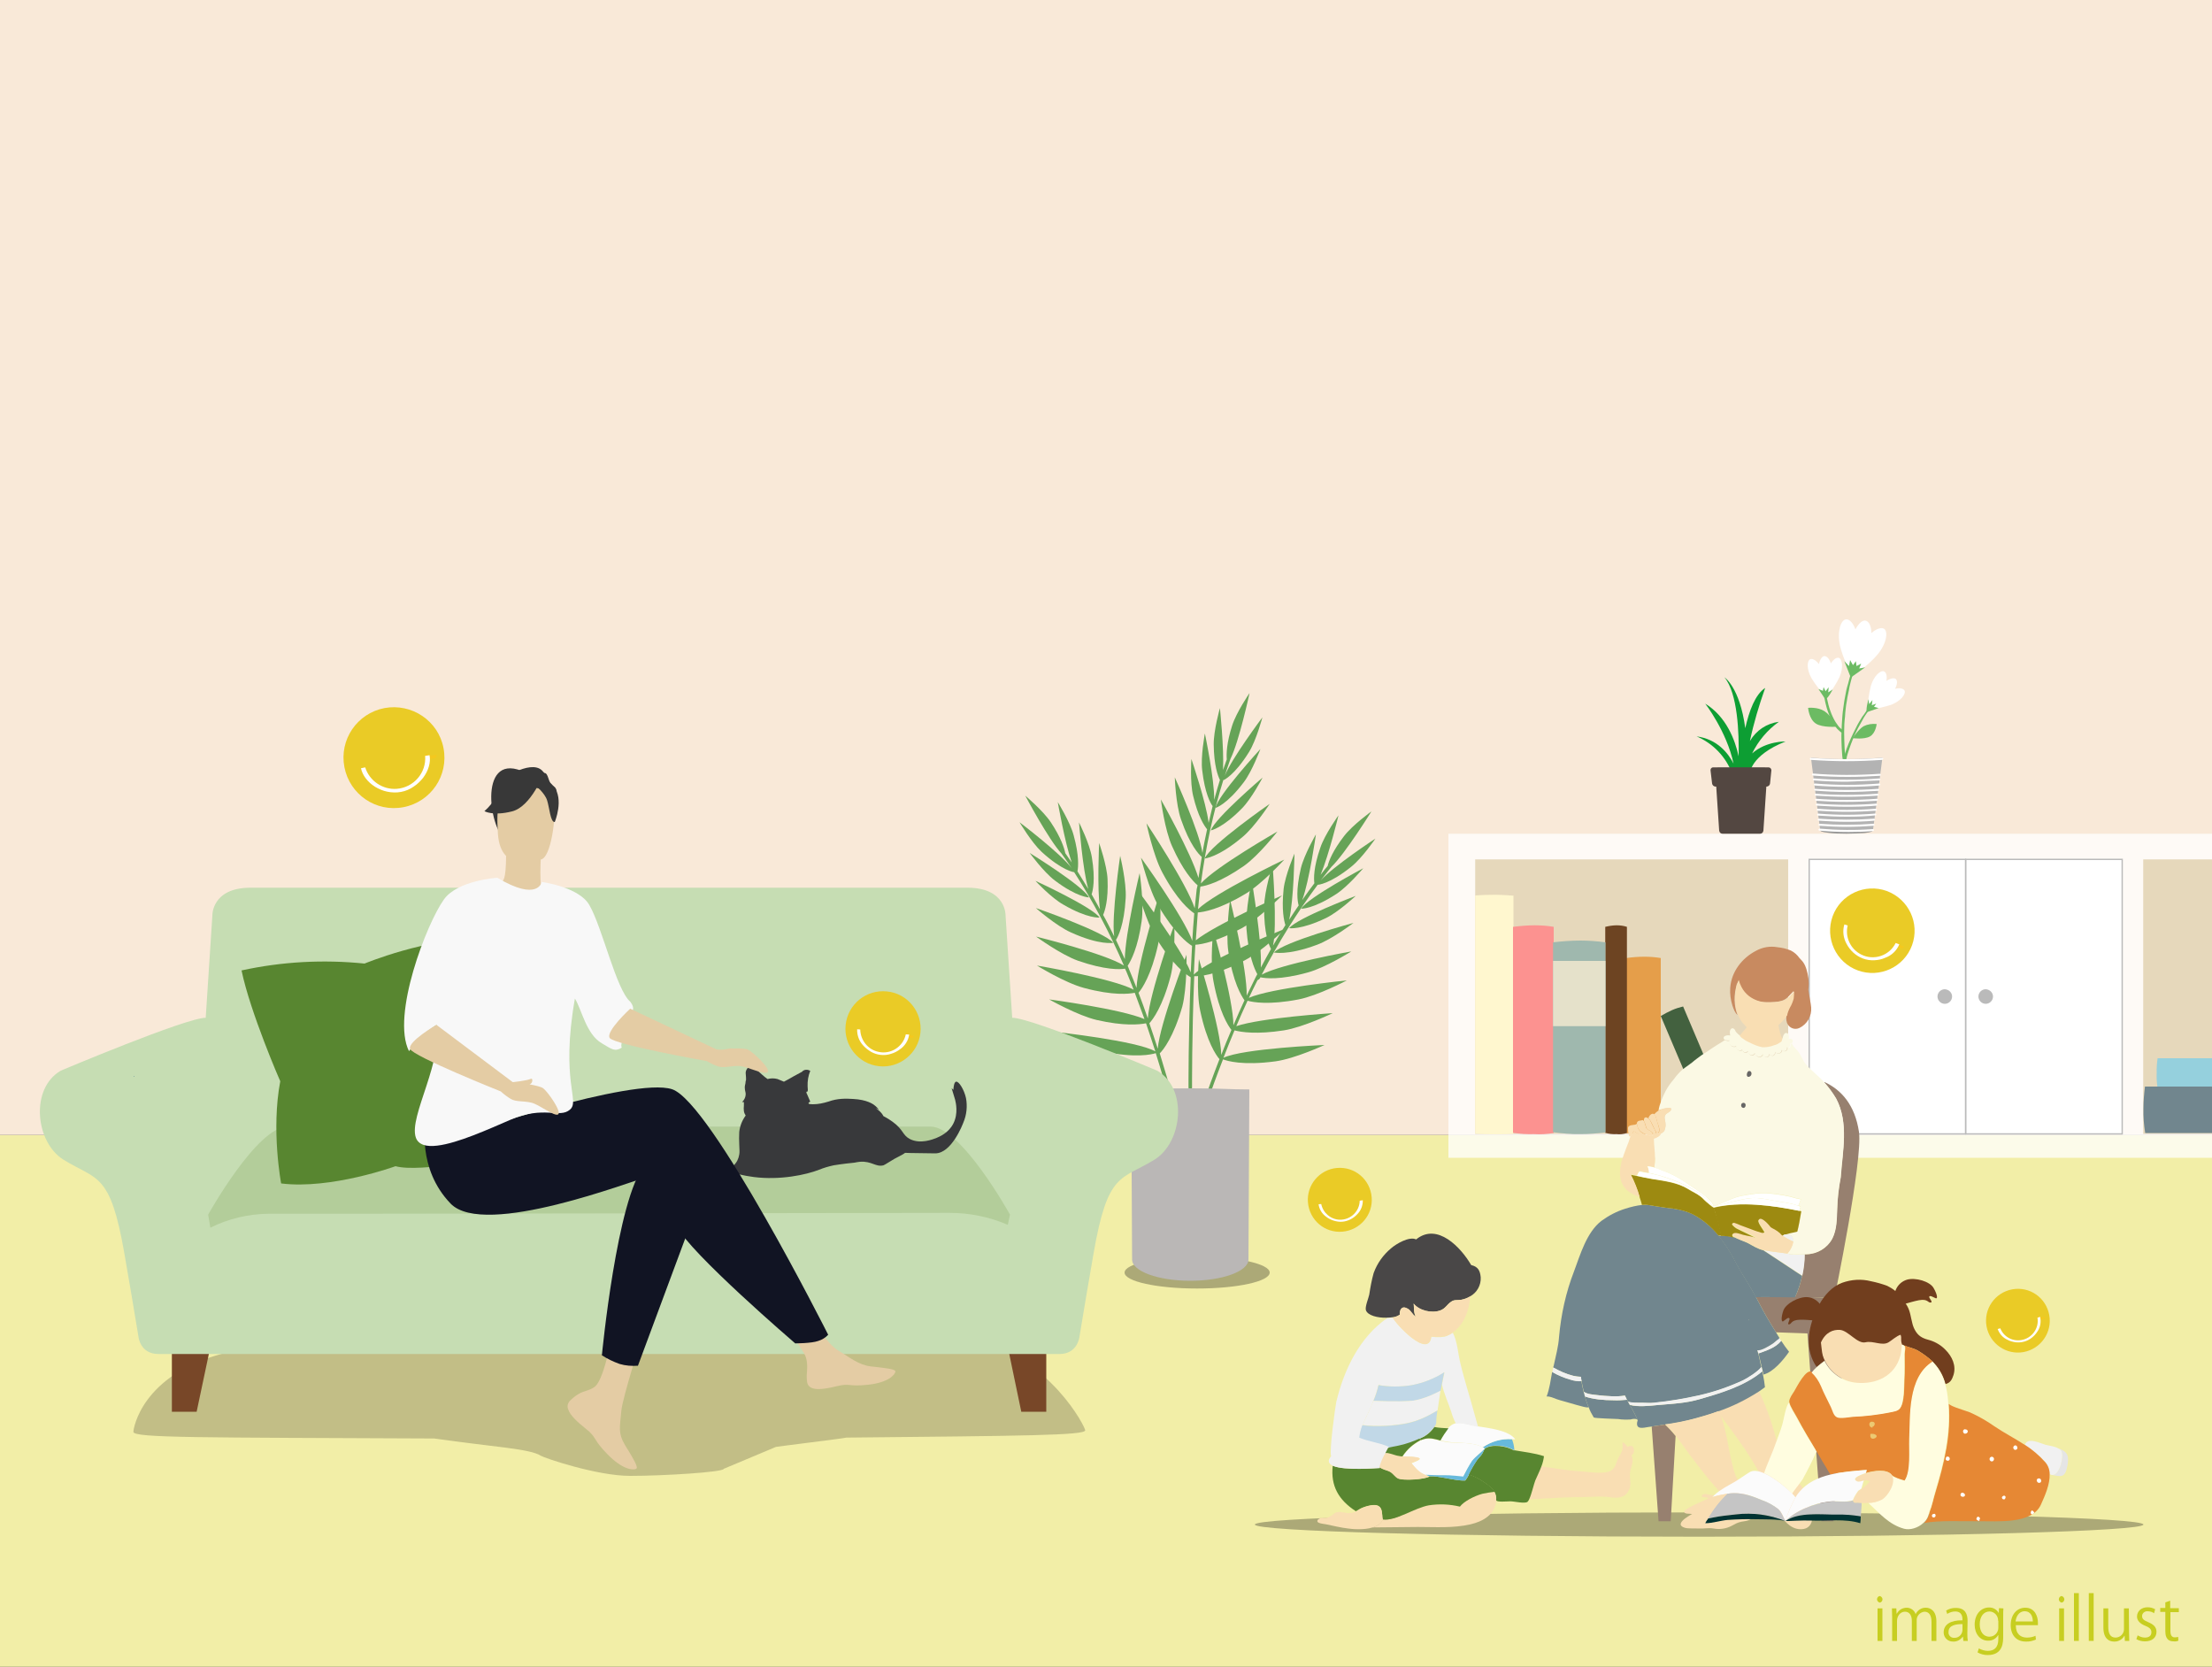 <?xml version="1.0" encoding="utf-8"?>
<!-- Generator: Adobe Illustrator 24.3.0, SVG Export Plug-In . SVG Version: 6.00 Build 0)  -->
<svg version="1.1" id="レイヤー_1" xmlns="http://www.w3.org/2000/svg" xmlns:xlink="http://www.w3.org/1999/xlink" x="0px"
	 y="0px" viewBox="0 0 1000 753.5" style="enable-background:new 0 0 1000 753.5;" xml:space="preserve">
<rect x="0" y="0" width="1000" height="753.5" fill="#333333" stroke="none"/>
<style type="text/css">
	.st0{fill:#F2EEA7;}
	.st1{fill:#F9E9D8;}
	.st2{opacity:0.29;enable-background:new    ;}
	.st3{fill:#C7CE21;}
	.st4{opacity:0.2;fill:#040000;enable-background:new    ;}
	.st5{fill:#66A357;}
	.st6{fill:#BAB7B6;}
	.st7{fill:#784728;}
	.st8{fill:#C6DDB3;}
	.st9{fill:#B3CD9A;}
	.st10{fill-rule:evenodd;clip-rule:evenodd;fill:#316387;}
	.st11{fill:#588630;}
	.st12{fill:#38393B;}
	.st13{fill:#E4CCA4;}
	.st14{fill:#111423;}
	.st15{fill:#383838;}
	.st16{fill:#F8F8F8;}
	.st17{clip-path:url(#SVGID_2_);}
	.st18{opacity:0.76;}
	.st19{fill:#FFFFFF;}
	.st20{fill:#E6D8BB;}
	.st21{fill:#FFFFFF;stroke:#BABABA;stroke-width:0.6;stroke-miterlimit:10;}
	.st22{fill:#BABABA;}
	.st23{fill:#0D9E33;}
	.st24{fill:#534741;}
	.st25{fill:#FFF7CF;}
	.st26{fill:#FC9290;}
	.st27{fill:#E59E4A;}
	.st28{fill:#43613F;}
	.st29{fill:#6D4422;}
	.st30{fill:#9FB8AE;}
	.st31{fill:#E5E1CA;}
	.st32{fill:#133663;}
	.st33{fill:#AF272D;}
	.st34{fill:#5E5D5C;}
	.st35{fill:#71868E;}
	.st36{fill:#6CBB63;}
	.st37{fill:#B3B3B3;}
	.st38{fill:#999999;}
	.st39{fill:#95D0DD;}
	.st40{fill:#97806F;}
	.st41{fill:#FBF9E4;}
	.st42{fill:#C88A60;}
	.st43{fill:#F9DEB3;}
	.st44{fill:#F1F1F1;}
	.st45{fill:#9D8A11;}
	.st46{fill:#666666;}
	.st47{fill:#67B9DB;}
	.st48{fill:#FBFBFB;}
	.st49{fill:#494747;}
	.st50{fill:#C1D8E7;}
	.st51{fill:#E5E5E5;}
	.st52{fill:#E68834;}
	.st53{clip-path:url(#SVGID_4_);}
	.st54{fill:#713E1E;}
	.st55{fill:#FFFDE0;}
	.st56{fill:#ECC972;}
	.st57{fill:#C5C5C5;}
	.st58{fill:#003333;}
	.st59{fill-rule:evenodd;clip-rule:evenodd;fill:#713E1E;}
	.st60{fill:#EACB26;}
	.st61{fill:#F4C81E;}
</style>
<g>
	<g id="レイヤー_2_1_">
		<g id="SP_text_des">
			<rect x="-33" y="513.1" class="st0" width="1033.1" height="240.4"/>
			<rect x="-33" y="0" class="st1" width="1033.1" height="513.1"/>
			<path class="st2" d="M969,689.2c0,3-89.9,5.5-200.9,5.5s-200.8-2.5-200.8-5.5s89.9-5.5,200.8-5.5S969,686.2,969,689.2z"/>
			<path class="st2" d="M574,575.3c0,4-14.7,7.2-32.8,7.2s-32.8-3.2-32.8-7.2s14.7-7.2,32.8-7.2S574,571.3,574,575.3z"/>
			<path class="st3" d="M849.8,724.5c-0.8-0.2-1.4-1-1.2-1.8c0.1-0.6,0.6-1.1,1.2-1.2c0.8,0.2,1.4,1,1.2,1.8
				C850.9,723.9,850.4,724.4,849.8,724.5z M851,741.8h-2.2v-14.7h2.2V741.8z"/>
			<path class="st3" d="M875.4,741.8h-2.2v-8.5c0-2.9-1-4.7-3.2-4.7c-2,0.2-3.6,1.9-3.5,3.9v9.3h-2.2v-9.1c0-2.3-1-4.1-3.1-4.1
				s-3.6,1.9-3.6,4.2v9h-2.2v-10.9c0-1.5-0.1-2.6-0.1-3.8h2l0.1,2.4h0.1c0.9-1.7,2.6-2.7,4.5-2.7c1.8,0,3.5,1.2,4,2.9l0,0
				c0.9-1.8,2.7-3,4.7-2.9c1.8,0,4.7,1.2,4.7,6.2L875.4,741.8z"/>
			<path class="st3" d="M889.4,738.3c0,1.2,0,2.3,0.2,3.5h-2l-0.2-1.9h-0.1c-1,1.4-2.6,2.3-4.3,2.2c-2.2,0.1-4.2-1.6-4.3-3.9
				c0-0.1,0-0.2,0-0.3c0-3.5,3.1-5.5,8.5-5.4c0-1.2,0-4-3.3-4c-1.3,0-2.5,0.4-3.6,1.1l-0.5-1.5c1.3-0.8,2.9-1.3,4.5-1.2
				c4.2,0,5.2,2.9,5.2,5.8L889.4,738.3z M887.2,734.2c-2.8,0-6.3,0.4-6.3,3.5c-0.2,1.3,0.8,2.6,2.2,2.7c0.1,0,0.3,0,0.4,0
				c2,0.1,3.6-1.5,3.7-3.5L887.2,734.2z"/>
			<path class="st3" d="M905.7,727.1c-0.1,1-0.1,2.2-0.1,4v8.6c0,2.6,0,8.5-7,8.5c-1.6,0-3.2-0.4-4.6-1.2l0.6-1.8
				c1.3,0.7,2.7,1.1,4.1,1.1c2.7,0,4.7-1.4,4.7-5.3v-1.8h-0.1c-0.9,1.6-2.7,2.6-4.6,2.5c-3.5,0-6-3.1-6-7.2c0-5.1,3.2-7.8,6.4-7.8
				c1.9-0.1,3.6,0.9,4.5,2.5h0l0.1-2.2L905.7,727.1z M903.3,732.7c0.1-2.2-1.6-4.1-3.8-4.2c0,0-0.1,0-0.1,0c-2.6,0-4.4,2.3-4.4,5.8
				c0,3.1,1.5,5.6,4.4,5.6c2.2,0,4-1.8,4-4c0-0.1,0-0.2,0-0.3V732.7z"/>
			<path class="st3" d="M920.4,741.2c-1.5,0.6-3,1-4.6,0.9c-4.3,0-6.8-3-6.8-7.4c0-4.6,2.6-7.9,6.6-7.9c4.5,0,5.7,4.2,5.7,6.7
				c0,0.5,0,0.9,0,1.2h-10c0,4.1,2.3,5.6,5,5.6c1.3,0,2.6-0.2,3.9-0.8L920.4,741.2z M919,733c0-2-0.8-4.6-3.7-4.6
				c-2.7,0-3.9,2.6-4.1,4.6H919z"/>
			<path class="st3" d="M932,724.5c-0.8-0.2-1.4-1-1.2-1.8c0.1-0.6,0.6-1.1,1.2-1.2c0.8,0.2,1.4,1,1.2,1.8
				C933.1,723.9,932.6,724.4,932,724.5z M933.1,741.8h-2.2v-14.7h2.2V741.8z"/>
			<path class="st3" d="M939.8,741.8h-2.2v-21.6h2.2V741.8z"/>
			<path class="st3" d="M946.5,741.8h-2.2v-21.6h2.2V741.8z"/>
			<path class="st3" d="M962.5,737.9c0,1.5,0.1,2.8,0.1,3.9h-2l-0.1-2.3h-0.1c-1,1.7-2.8,2.7-4.7,2.6c-2.2,0-4.8-1.3-4.8-6.3v-8.7
				h2.2v8.3c0,2.9,0.8,4.9,3.3,4.9c2.1,0,3.9-1.8,3.8-3.9c0,0,0,0,0-0.1v-9.2h2.2L962.5,737.9z"/>
			<path class="st3" d="M973.8,729.3c-0.8-0.6-1.8-0.9-2.9-0.9c-1.2-0.1-2.3,0.7-2.5,1.9c0,0.1,0,0.2,0,0.3c0,1.3,0.8,1.9,2.7,2.7
				c2.4,1,3.8,2.2,3.8,4.4c0,2.6-2,4.3-5.2,4.3c-1.4,0-2.7-0.3-3.9-1l0.6-1.7c1,0.6,2.1,1,3.3,1c2,0,2.9-1,2.9-2.4s-0.8-2.1-2.7-2.9
				c-2.5-1-3.8-2.4-3.8-4.2c0-2.3,1.8-4.2,4.8-4.2c1.2,0,2.4,0.3,3.4,0.9L973.8,729.3z"/>
			<path class="st3" d="M978.9,724.4l2.2-0.8v3.4h3.9v1.8h-3.8v8.5c0,1.9,0.6,2.9,2,2.9c0.5,0,1-0.1,1.5-0.2l0.1,1.7
				c-0.7,0.3-1.4,0.4-2.2,0.3c-3.6,0-3.7-3.2-3.7-4.8v-8.5h-2.3v-1.8h2.3L978.9,724.4z"/>
			<path class="st4" d="M490.6,646.6c0-1.4-15.3-32.4-50.8-41.8c-42.2-11.1-105-2.2-172.2-2.2c-64.3,0-127.1-1.3-166.9,9.3
				c-36.7,9.8-40.4,33.9-40.4,35.4c0,2.8,30.8,2.5,136,3c26.5,3.8,43.4,4.6,48.2,7.8c1.3,0.9,25.2,9.1,40.4,9.1s42.3-1.7,42.3-3.2
				l23.6-9.9c0-0.1,31.9-4,31.8-4.2C463,649.1,490.6,648.9,490.6,646.6z"/>
			<path class="st5" d="M539.7,440.6c0.2-4.5,0.4-9,0.7-13.5c3.2-0.2,10-1.6,21-7.5c7.8-4.3,18.2-14.8,18.2-14.8s-29.8,12.9-39,20.3
				c0.3-4.3,0.6-8.5,0.9-12.6c2.6-0.2,9.7-1.3,21.5-8.4c7.6-4.5,17.6-15.5,17.6-15.5s-31.2,14.9-39,22.4c0.3-3,0.6-6,0.9-8.8
				c0-0.5,0.1-0.9,0.2-1.4c2.3-0.3,8.8-1.8,19.6-9.3c6.8-4.8,15.2-15.6,15.2-15.6s-28,16-34.6,23.5c2.1-16,5.5-31.9,10.3-47.3
				c-0.1,0.2-0.1,0.4-0.1,0.6c0,0,4.9-2,11.6-12.8c3.3-5.4,6-15.6,6-15.6s-14,18.7-17,26.4c1.5-4.8,2.6-7.6,2.6-7.7l0,0
				c3.9-7.9,8.6-29.7,8.6-29.7s-6,8.7-7.9,14.8c-2.5,7.8-2.6,12.7-2.4,15.2c-0.3,0.9-0.9,2.5-1.7,4.8c0.5-9.9-1.4-28-1.4-28
				s-2.9,10.2-2.8,16.5c0.1,9.5,1.9,14.2,2.8,16c-0.8,2.6-1.7,5.6-2.6,9c0.2-9.1-4.2-30-4.2-30s-2,10.4-1.2,16.7
				c1.2,10.3,3.7,14.8,4.7,16.1c-0.6,2.4-1.2,4.9-1.8,7.6c-1.1-9.2-7.8-28.9-7.8-28.9s-0.7,10.6,0.8,16.7c2.2,9.3,5,13.5,6.3,15.1
				c-0.7,3.4-1.5,6.9-2.1,10.7c-1.2-9.2-12.5-34.2-12.5-34.2s0.4,12.1,2.8,19c4,11.6,8.1,15.9,9.4,17c-0.5,3.1-1,6.2-1.5,9.5
				c-3.4-11.4-17-35.5-17-35.5s1.7,13.7,5.1,21.2c4.9,11,9.4,15.8,11.5,17.6L541,402c-0.3,2.8-0.6,5.6-0.9,8.6
				c-3.6-11.1-21.8-38.4-21.8-38.4s3,14.5,7.2,22.3c6.7,12.5,12.3,17,14.4,18.4c-0.3,4-0.7,8.2-0.9,12.4
				c-3.9-10.9-23.2-37.6-23.2-37.6s3.5,14.4,8,22c7.2,12.2,13,16.6,15.1,17.9c-0.2,4-0.4,8-0.6,12c-4.1-10.8-24-37.2-24-37.2
				s3.8,14.3,8.5,21.9c7.5,12.1,13.4,16.3,15.5,17.5c-1.1,25.9-1,49.5-1,49.9c0,0.4,0.3,0.8,0.8,0.8l0,0l0,0c0.4,0,0.8-0.3,0.8-0.8
				c0,0,0,0,0,0c0-0.4-0.1-24.3,1-50.4c1.8,0.1,9.2-0.1,22.7-7.1c7.9-4.1,18.5-14.4,18.5-14.4S546.1,433.8,539.7,440.6z"/>
			<path class="st5" d="M544.6,388.1c0,0,6.1-0.4,17.2-9.8c5.6-4.7,12.2-14.9,12.2-14.9S547.2,382,544.6,388.1z"/>
			<path class="st5" d="M547.4,375.4c0,0,5.2-0.9,14.1-10c4.4-4.5,9.3-13.9,9.3-13.9S549.2,369.9,547.4,375.4z"/>
			<path class="st5" d="M562.3,353.6c3.8-5,7.5-15,7.5-15s-19.2,20.9-20.3,26.6C549.5,365.3,554.6,363.8,562.3,353.6z"/>
			<path class="st5" d="M536.4,431.6c0,0-12.1,31.2-13,42.5c-1.2-3.7-2.4-7.5-3.8-11.5c1.6-1.8,6-7.5,9.6-21.3
				c2.2-8.6,1.7-23.4,1.7-23.4s-11.2,30.9-12,42.5c-1.3-3.8-2.7-7.7-4.2-11.6c1.6-1.9,5.7-7.8,8.8-21.6c1.9-8.7,0.8-23.4,0.8-23.4
				s-10,31.1-10.5,42.8c-1-2.7-2.1-5.3-3.2-8l-0.8-2c1.5-2.3,4.6-8.1,6.3-20.1c1.2-8.2-0.9-21.8-0.9-21.8s-6.5,27-6.7,38.9
				c-1.3-3-2.7-5.9-4-8.7c0.9-1.4,3.7-6.6,4.4-18.9c0.4-7.3-2.5-19.1-2.5-19.1s-4,27.3-2.7,36.4c-1.7-3.4-3.3-6.7-5-9.7
				c0.8-1.8,2.4-6.7,2-16.2c-0.3-6.3-3.8-16.3-3.8-16.3s-1,20.8,0.4,30c-1.3-2.4-2.6-4.7-3.8-6.8c0.5-1.5,1.8-6.5,0.1-16.8
				c-1-6.2-5.8-15.7-5.8-15.7s1.6,21.4,4.2,30.1c-1.8-3-3.5-5.7-4.9-8c0.4-2,0.8-7.1-1.7-16.2c-1.6-6.1-7.2-15.1-7.2-15.1
				s3.1,18,6.3,27.3c-1.4-2-2.4-3.5-2.9-4.2c-0.5-2.4-2-7.1-6.5-13.9c-3.5-5.3-11.6-12.1-11.6-12.1s10.5,19.8,16.4,26.2l0,0
				c0,0.1,1.8,2.4,4.6,6.6c-5-6.7-23.6-20.8-23.6-20.8s5.4,9.1,10,13.4c9.4,8.6,14.7,9.2,14.7,9.2c-0.1-0.2-0.2-0.3-0.3-0.5
				c8.8,13.6,16.4,27.9,22.8,42.7c-8.5-5.4-39.7-13.1-39.7-13.1s11.1,8.1,18.9,10.9c12.4,4.3,19.1,4,21.3,3.6l0.6,1.3
				c1.2,2.8,2.2,5.5,3.3,8.2c-9.5-5.1-43.7-10.9-43.7-10.9s12.6,7.8,21.2,10.1c13.4,3.6,20.5,2.7,23,2.2c1.5,4,3,8,4.4,11.9
				c-10.8-4.6-43.1-8.9-43.1-8.9s12.9,7.3,21.5,9.3c12.2,2.8,19.2,2.1,22.3,1.5c1.5,4.4,2.9,8.7,4.2,12.7
				c-8.3-4.8-45.2-8.8-45.2-8.8s13,7.1,21.7,8.9c14.7,3,21.8,1.3,23.7,0.7c5,16,7.8,27.5,7.9,27.7c0.1,0.4,0.4,0.6,0.8,0.6h0.2
				c0.4-0.1,0.7-0.5,0.6-0.9c0,0,0,0,0,0c0-0.2-2.8-11.5-7.7-27.3c1.6-1.6,6.2-7.3,10.2-21.2C536.7,446.4,536.4,431.6,536.4,431.6z"
				/>
			<path class="st5" d="M503.3,426.2c-4.3-5.1-35-15.7-35-15.7s9.1,8,15.8,11C497.3,427.5,503.3,426.2,503.3,426.2z"/>
			<path class="st5" d="M480.8,409c11,6.4,16.3,5.8,16.3,5.8c-3.3-4.8-29-16.6-29-16.6S475.2,405.9,480.8,409z"/>
			<path class="st5" d="M476.8,398c10.2,7.7,15.5,7.7,15.5,7.7c-2.6-5.2-26.8-20.1-26.8-20.1S471.7,394.1,476.8,398z"/>
			<path class="st5" d="M595.4,427.1c6.8-2.5,16.5-9.9,16.5-9.9s-31.4,8.5-36,13.4C575.8,430.5,581.7,432.2,595.4,427.1z"/>
			<path class="st5" d="M582.8,419.6c0,0,5.2,0.9,16.7-4.6c5.7-2.8,13.4-10,13.4-10S586.4,415,582.8,419.6z"/>
			<path class="st5" d="M588.2,410.8c0,0,5.3,0.3,16-6.7c5.3-3.5,12.1-11.6,12.1-11.6S591.2,405.8,588.2,410.8z"/>
			<path class="st5" d="M569.8,441.8c2.2,0.5,8.9,1.3,21.5-2.2c8-2.2,19.6-9.5,19.6-9.5s-31.6,5.6-40.5,10.5
				c7.4-14.3,15.9-28,25.5-40.9l-0.2,0.3c0,0,5.3-0.2,15.2-8.2c5-4,10.9-12.7,10.9-12.7s-19.2,12.6-24.8,19c3-3.9,4.8-6.1,4.9-6.2
				l0,0c6.3-6.1,18.1-25.1,18.1-25.1s-8.6,6.2-12.4,11.2c-5,6.5-6.8,11-7.4,13.5c-0.6,0.7-1.7,2-3.2,4c3.8-9.1,8.1-26.9,8.1-26.9
				s-6.2,8.6-8.2,14.6c-3.1,8.9-3,14-2.7,16.1c-1.6,2.1-3.5,4.7-5.5,7.6c3.2-8.5,6.2-29.7,6.2-29.7s-5.3,9.1-6.8,15.3
				c-2.4,10.1-1.5,15.2-1,16.8c-1.4,2-2.8,4.2-4.3,6.5c2.1-9,2.4-29.9,2.4-29.9s-4.2,9.7-4.9,16c-1,9.5,0.2,14.4,0.8,16.3
				c-1.8,2.9-3.7,6-5.6,9.3c2-9.1-0.2-36.5-0.2-36.5s-3.7,11.6-3.8,18.8c-0.2,12.3,2.3,17.7,3.1,19.2c-1.5,2.7-3.1,5.5-4.6,8.4
				c0.6-11.9-4.1-39.2-4.1-39.2s-3,13.4-2.4,21.7c0.9,12.1,3.6,18.1,4.9,20.5c-0.3,0.6-0.7,1.2-1,1.9c-1.3,2.6-2.5,5.2-3.8,7.8
				c0.3-11.7-7.5-43.4-7.5-43.4s-2.1,14.7-0.8,23.4c2.1,14,5.9,20.1,7.3,22.1c-1.8,3.8-3.4,7.6-5,11.3c0-11.6-9.1-43.2-9.1-43.2
				s-1.6,14.7,0.1,23.4c2.6,13.9,6.6,20,8.1,21.9c-1.7,3.9-3.2,7.7-4.6,11.3c-0.1-11.4-10.1-43.3-10.1-43.3s-1.3,14.8,0.6,23.4
				c3,14.1,7.2,20.1,8.7,21.8c-6,15.4-9.5,26.5-9.5,26.7c-0.1,0.4,0.1,0.9,0.5,1c0,0,0,0,0,0c0.1,0,0.2,0,0.2,0
				c0.3,0,0.6-0.2,0.7-0.5c0.1-0.2,3.6-11.5,9.7-27.1c1.8,0.7,8.8,2.9,23.7,0.9c8.8-1.2,22.2-7.4,22.2-7.4s-37.1,1.6-45.7,5.8
				c1.5-3.9,3.2-8.1,5-12.4c3,0.8,10,1.9,22.3,0c8.8-1.4,22.1-7.8,22.1-7.8s-32.5,2.1-43.6,5.9c1.6-3.8,3.3-7.6,5.1-11.5
				c2.5,0.7,9.6,2,23.1-0.6c8.7-1.7,21.8-8.6,21.8-8.6s-34.5,3.5-44.3,7.9c1.3-2.7,2.5-5.3,3.9-8
				C569.4,442.7,569.6,442.3,569.8,441.8z"/>
			<path class="st6" d="M538.6,492c-14.7,0-18.2,0.5-27.2,0.5l0.4,76.9c0,5.3,11.8,9.6,26.3,9.6s26.3-4.3,26.3-9.6l0.4-76.9
				C555.1,492.5,553.3,492,538.6,492z"/>
			<polygon class="st7" points="473,606.8 473,638.2 461.7,638.2 455.1,606.5 			"/>
			<polygon class="st7" points="77.7,606.8 77.7,638.2 88.9,638.2 95.6,606.5 			"/>
			<path class="st8" d="M523.1,484c0,0-56.6-23.9-65.5-23.9l-3-46.1c0,0,0.5-12.7-17.3-12.7h-324C95.5,401.3,96,414,96,414l-3,46.1
				c-8.9,0-65.5,23.9-65.5,23.9c-14,8.1-11.5,32.3,1.1,40.2c15.3,9.5,21.2,5.5,27.6,42.3c2.3,13.1,4.5,26.3,6.4,37.8
				c0,0,0.7,7.8,9,7.8H479c8.2,0,9-7.8,9-7.8c1.9-11.5,4.1-24.7,6.4-37.8c6.4-36.9,12.3-32.9,27.6-42.3
				C534.6,516.3,537.1,492.1,523.1,484z"/>
			<path class="st9" d="M429.3,548.3c9,0,18,1.8,26.3,5.4l1-4.6c0,0-22-39.8-35.9-39.8H130c-13.8,0-35.9,39.8-35.9,39.8l1,5.9
				c8.2-4.1,17.2-6.2,26.3-6.3C136.5,548.8,414.1,548.3,429.3,548.3z"/>
			<path class="st10" d="M60.4,486.6c0.4,0.1,0.2,0,0.4,0.2C60.4,486.6,60.6,486.8,60.4,486.6z"/>
			<path class="st10" d="M60.4,486.5c0.4,0.1,0.2,0,0.4,0.2C60.4,486.6,60.6,486.8,60.4,486.5z"/>
			<path class="st11" d="M109.2,438.7c18.3-4,37-5,55.6-3.1c0,0,28.2-11.7,52.2-11.1c0,0-0.1,32.3-4.6,47.2c0,0,10.9,24.5,13.1,51.2
				c0,0-35.6,7.4-46.7,4.3c0,0-29.1,10.6-51.7,7.8c0,0-4.6-24.1-0.4-46.2C126.7,488.9,113.1,457.6,109.2,438.7z"/>
			<path class="st12" d="M334.2,530.9c-0.8,0.8-1.8,1.3-2.9,1.6c-0.9,0.4-2,0.4-2.9,0c-1.1-0.9-1.5-2.4-0.8-3.7
				c0.8-1.3,2.3-0.6,4.1-2c1.4-1.3,2.2-3,2.5-4.9c0.2-1.2,0.1-1.7,0-4.5c-0.1-1.9-0.1-3.8,0-5.7c0.3-2.7,1.3-5.2,2.9-7.4
				c-0.4-0.6-0.7-1.3-0.8-2c-0.1-0.8-0.1-1.6,0-2.5c0-0.7,0-1.3,0-1.6h-0.8c0.9-0.9,1.5-2,1.6-3.3c0.1-1.2-0.4-1.6-0.4-3.3
				c0-1.2,0.3-1.1,0.4-2.9l0,0c0.4-0.4,0-2.9,0-3.7s0.4-2.1,2.5-3.7c1.5,1.5,3.2,3,4.9,4.5c0.8,0.7,1.6,1.4,2.5,2
				c1.5-0.4,3-0.4,4.5,0c0.3,0.1,1.2,0.5,2.9,1.2c1.5-0.8,3-1.6,4.5-2.5l3.7-2c0.3-0.4,0.8-0.7,1.2-0.8c0.8-0.2,1.7-0.1,2.5,0.4
				c-0.9,2.2-1.3,4.6-1.2,7c0,0.5,0.1,1.1,0.1,1.6c0,0.3-0.1,0.5-0.1,0.8c-0.1-0.1-0.3-0.1-0.4,0c-0.2,0.2-0.2,0.6,0,0.8
				c0.5,1.2,1.1,2.5,1.6,3.7c-0.4,0.2-0.9,0.6-0.8,0.8c0,0.1,0.1,0.4,2,0.4c2.4,0,4.7-0.5,7-1.2c4.1-1.5,7.9-1.4,11.1-1.2
				c6.4,0.3,9.2,2.4,9.8,2.9c0.8,0.6,1.4,1.3,2,2c-0.5-0.3-1.1-0.6-1.6-0.8c0,0,0.8,0.5,1.6,1.2c0.8,0.7,1.5,1.5,2,2.5
				c-0.7-0.4-1.6-0.8-1.6-0.8c2,0.9,3.9,2,5.7,3.3c5,3.6,4.4,6,7.8,7.8c4.8,2.5,10.5,0.1,11.9-0.4c1.6-0.7,5.6-2.3,7.8-6.6
				c2.3-4.6,1.1-9.4,0.8-10.7c0,0-0.1-0.2-1.6-5.3l0.8,0.8c0.1-1.7,0.4-3.5,1.2-3.7c1.3-0.3,3.7,3.7,4.5,7.4
				c0.7,3.7,0.3,7.6-1.2,11.1c-0.3,0.8-5.3,13.9-12.7,13.9l0,0c-9.5-0.1-15.5-0.2-15.6-0.4s1.9-0.3,2,0s-1.6,1.2-4.9,2.9
				c-4.6,2.8-4.6,2.8-4.9,2.9c-3.5,0.9-5.3-2-10.6-1.6c-0.8,0.1-1.7,0.2-2.5,0.4l-3.7,0.4c-2.1,0.3-4.1,0.5-5.7,0.8
				c-2.3,0.5-4.4,1.1-6.6,2c-5.9,2.3-17.6,4.8-29.5,3.3C338.5,531.8,336.3,531.4,334.2,530.9z"/>
			<path class="st13" d="M257.6,633.3c1.1-1.1,2.3-2.1,3.6-2.9l0.5-0.3c2.3-1.4,4.9-1.4,7.3-3.3c4.4-3.5,8.4-26.4,8.4-26.4l13.3,2.3
				c0,0-9.2,28.8-9.8,35c-0.7,7.7-1.5,10.2,1.5,15.3l1,1.7c0.1,0.2,0.3,0.4,0.4,0.6c2.6,4.3,4.9,8.1,3.8,8.7
				c-1.4,0.7-6.1,0.5-13.1-6.7c-6.1-6.3-4.8-7-8.2-10.2l-0.2-0.2l-0.3-0.2c-0.4-0.3-0.8-0.7-1.2-1c-3.6-2.9-6.8-5.8-7.7-8.5l0,0
				C256.3,635.9,256.6,634.4,257.6,633.3z"/>
			<path class="st13" d="M354.2,597.3l12.8-1c0,0,7.1,11.4,11.9,14.2c5.1,3,9.1,6.5,14.7,7.2l1.9,0.2c4.9,0.6,9.5,1,9.3,2.2
				c-0.3,1.4-3.1,4.9-12.4,5.9s-7.8-0.9-14.3,0.7s-12.4,2.3-13.2-1.8c-0.2-1.4-0.3-2.9-0.1-4.4c0.2-2.7,0.3-6.1-1.3-8.7
				C360.9,607.5,354.2,597.3,354.2,597.3z"/>
			<path class="st14" d="M315.9,543.4l-27.5,74c-2.8,0.2-5.6,0-8.3-0.8c-2.8-1-5.5-2.3-8-3.9c0,0,6.8-71.1,19.3-85.9
				S315.9,543.4,315.9,543.4z"/>
			<path class="st14" d="M207.1,513.4c0,0,79.1-26.7,96.7-21s70.6,111,70.6,111c-1.2,1.3-2.8,2.3-4.5,2.8c-3,1.1-10.4,1.1-10.4,1.1
				s-47.8-41-53.5-52.9s-8-23.3-13.6-22.2s-73.4,27.8-88.7,11.9s-11.3-36.6-11.3-36.6L207.1,513.4z"/>
			<path class="st15" d="M250.2,355.4c-2.7-1.5-2-6.1-4.3-6c0.6-0.6-4.2-0.7-4.2-0.7c-0.8-1.9-6.1-0.3-6.1-0.3
				c-19.6-7.6-14.4,27.6-6.2,32.2C235.2,383.9,257.5,359.5,250.2,355.4z"/>
			<path class="st13" d="M245.5,402.9c0.1,0-7.4,3.9-12.9,2.4c-3.1-0.8-5.6-3.2-6.6-6.2c2.2-0.5,2.9-3.5,2.8-16.6l1,0.2l14.9,1.4
				c0,0-0.4,5.3-0.4,10.3C244.3,398.4,244.5,402.4,245.5,402.9z"/>
			<path class="st13" d="M244.3,388.6c0,0-18,7.3-19.2-11.7c-0.8-12-0.2-19.3,9.8-20.7c12.2-1.7,14.7,3.9,15.6,7.9
				S249.3,388.2,244.3,388.6z"/>
			<path class="st15" d="M245.9,349.4c0,0-5.7,15.2-14.4,17.4s-12.5-0.1-12.5-0.1c4.3-3.8,7.2-8.9,8.1-14.6
				C227.1,352.2,241.6,342.2,245.9,349.4z"/>
			<path class="st15" d="M242,355c0,0,4.2,3.4,5.3,6.7s1.5,10.1,3.5,9.9c0,0,4.3-10.3-0.5-16.1C245.1,349.2,242,355,242,355z"/>
			<path class="st16" d="M197,461.8c-2.2-9.1,5.2-26.8,12.9-41.4c7-13.3,14.3-24,14.9-23.6c18.5,11,20.1,1.9,20.1,1.9l0,0
				c0,0,16.8,2.2,21.5,10.4c5.9,10.1,12.2,38.5,18.6,43.8c2.3,3.3,0.7,3.3,0.5,7.2c-0.2,1.7-0.6,3.4-1.4,5c-1.3,2.4-4,6.7-3,8.5
				c-3.2,2-4.5,0.7-9.1-2c-7-4.1-9-15.2-12.1-20.2l0,0c-6.6,37.6,2.4,46.2-2.2,50.2c-4.8,4.2-11.7-2-26.9,4.6
				c-10,4.3-23.8,10.6-33.1,11.7c-4.9,0.6-8.5-0.3-9.7-3.6C184.6,504.6,201.1,479.2,197,461.8z"/>
			<path class="st16" d="M184.9,475.2c3.5-5.1,8.1-9.4,13.5-12.4c-0.8-2,20.8-28.4,20.8-32.5s5.7-33.5,5.7-33.5s-18,1.1-24.2,9.8
				C192.9,417.4,176.8,459.1,184.9,475.2z"/>
			<path class="st13" d="M197.3,463.3l34.5,25.9c0,0,6.2-0.6,8.2-1.5c0.2-0.1,0.5,0,0.6,0.2c0,0,0,0.1,0,0.1c0.2,1-0.3,1.9-1.2,2.2
				c2.7,0.5,5.3,1.1,6.2,1.8c2.2,1.7,8.5,10.8,6.7,11.8s-8.4-4.4-12-5.3s-7-0.3-9.4-1.7c-1.6-1-3.1-2.1-4.5-3.4
				c0,0-39.8-15.9-41-19.2S197.3,463.3,197.3,463.3z"/>
			<path class="st13" d="M284.9,456l39,18.4c1.3,0.2,2.5,0.2,3.8,0c0.5-0.1,1.6-0.3,2.2-0.4c0.8-0.2,0,0,1.7,0
				c2.8-0.1,5.4,0,6.5,0.5c2.5,1.2,10.5,8.8,8.9,10.2s-9.1-2.6-12.8-2.8s-6.9,1.1-9.5,0.2c-1.8-0.6-3.5-1.4-5.1-2.4
				c0,0-42.2-7.5-44-10.5S284.9,456,284.9,456z"/>
			<g>
				<defs>
					<rect id="SVGID_1_" x="646.5" y="274.5" width="353.6" height="266.9"/>
				</defs>
				<clipPath id="SVGID_2_">
					<use xlink:href="#SVGID_1_"  style="overflow:visible;"/>
				</clipPath>
				<g class="st17">
					<g class="st18">
						<rect x="654.8" y="376.9" class="st19" width="466.4" height="146.5"/>
					</g>
					<rect x="666.9" y="388.5" class="st20" width="141.5" height="124.1"/>
					<rect x="968.9" y="388.5" class="st20" width="141.5" height="124.1"/>
					<rect x="817.9" y="388.5" class="st21" width="70.7" height="124.1"/>
					<rect x="888.7" y="388.5" class="st21" width="70.7" height="124.1"/>
					<path class="st22" d="M901,450.5c0,1.8-1.5,3.3-3.3,3.3c-1.8,0-3.3-1.5-3.3-3.3c0-1.8,1.5-3.3,3.3-3.3
						C899.5,447.3,901,448.7,901,450.5C901,450.5,901,450.5,901,450.5z"/>
					<path class="st22" d="M882.5,450.5c0,1.8-1.5,3.3-3.3,3.3c-1.8,0-3.3-1.5-3.3-3.3s1.5-3.3,3.3-3.3c0,0,0,0,0,0
						C881,447.3,882.5,448.7,882.5,450.5C882.5,450.5,882.5,450.5,882.5,450.5z"/>
					<path class="st23" d="M792.1,340.6c2.8-5.7,6.9-10.6,12.1-14.3c-5.5,0.7-10.3,3.9-13.1,8.7c1.7-8.1,4.1-16.1,6.9-24
						c-4.5,2.9-7.3,10.5-9,18.2c-2.5-18.6-9.4-23-9.4-23c6,7.3,6.6,25.2,6.4,35.7c-1.6-7.4-5.6-18-15.1-23.8c0,0,9.7,12.5,12.8,27.1
						c-2.4-4.7-7.4-11.1-16.7-12.3c7.5,3.2,13.3,9.3,16.1,16.9l2.6,0.3v-0.1l1.4,0.1c0,0,0-0.1,0-0.3h2.5c0,0,0-0.1,0-0.1h1.5
						c0,0,0-8.1,16.1-14.5C807.3,335.2,798.5,334.9,792.1,340.6z"/>
					<path class="st24" d="M797.2,375.5c-0.1,0.8-0.7,1.4-1.5,1.4h-17c-0.8,0-1.4-0.6-1.5-1.4l-1.8-27c-0.1-0.7,0.5-1.3,1.2-1.4
						c0,0,0.1,0,0.1,0h21c0.7,0,1.3,0.6,1.3,1.3c0,0,0,0.1,0,0.1L797.2,375.5z"/>
					<path class="st24" d="M800.2,354.2c-0.1,0.8-0.8,1.4-1.6,1.4h-23c-0.8,0-1.5-0.6-1.6-1.4l-0.7-5.9c-0.1-0.7,0.4-1.3,1-1.4
						c0.1,0,0.1,0,0.2,0h25c0.7,0,1.2,0.5,1.3,1.2c0,0.1,0,0.1,0,0.2L800.2,354.2z"/>
					<path class="st25" d="M684.2,512.6V404.9c0,0-5.2-0.4-8.2-0.4c-3.4,0-6.6,0.1-9.1,0.3v107.7c2.5,0.2,5.6,0.3,9.1,0.3
						C679,512.8,681.9,512.7,684.2,512.6z"/>
					<path class="st26" d="M702.4,512.2v-93.2c-2.8-0.5-5.7-0.7-8.6-0.7c-3.3,0-6.5,0.3-9.8,0.7v93.1c3.1,0.5,6.3,0.7,9.5,0.6
						C696.4,512.9,699.4,512.7,702.4,512.2z"/>
					<path class="st27" d="M750.8,512.3v-79.2c-2.4-0.4-4.9-0.6-7.3-0.6c-2.8,0-5.5,0.2-8.3,0.6v79.1c2.6,0.4,5.3,0.6,8,0.5
						C745.7,512.9,748.3,512.7,750.8,512.3z"/>
					<path class="st28" d="M783.4,508l-22.5-53c-1.7,0.4-3.3,0.9-4.9,1.6c-1.8,0.8-3.5,1.7-5.2,2.7l22.5,53c1.8-0.5,3.6-1.1,5.3-1.9
						C780.3,509.8,781.8,508.9,783.4,508z"/>
					<path class="st29" d="M735.5,512.2v-93.2c-1.5-0.5-3.1-0.7-4.6-0.7c-1.8,0-3.5,0.3-5.2,0.7v93.1c1.6,0.5,3.4,0.7,5.1,0.6
						C732.3,512.9,733.9,512.7,735.5,512.2z"/>
					<path class="st30" d="M725.8,511.9V426c-3.7-0.5-7.4-0.8-11.2-0.8c-4.2,0-8.3,0.3-12.5,0.8v85.8c4.1,0.6,8.3,1,12.5,0.9
						C718.4,512.7,722.1,512.4,725.8,511.9z"/>
					<rect x="702.1" y="434.4" class="st31" width="23.7" height="29.5"/>
					<path class="st32" d="M1106.6,512.3V404.7c0.7-0.2,1.4-0.4,2.2-0.4c0.8,0,1.6,0.1,2.4,0.3v107.7c-0.8,0.2-1.6,0.3-2.4,0.3
						C1108.1,512.6,1107.3,512.5,1106.6,512.3z"/>
					<path class="st33" d="M1102.1,512.3V404.7c0.7-0.2,1.4-0.4,2.1-0.4c0.8,0,1.6,0.1,2.4,0.3v107.7c-0.8,0.2-1.6,0.3-2.4,0.3
						C1103.5,512.6,1102.8,512.5,1102.1,512.3z"/>
					<path class="st28" d="M1097.6,512.3V404.7c0.7-0.2,1.4-0.4,2.1-0.4c0.8,0,1.6,0.1,2.4,0.3v107.7c-0.8,0.2-1.6,0.3-2.4,0.3
						C1099,512.6,1098.3,512.5,1097.6,512.3z"/>
					<path class="st27" d="M1093.3,512.3V404.7c0.7-0.2,1.4-0.4,2.1-0.4c0.8,0,1.6,0.1,2.4,0.3v107.7c-0.8,0.2-1.6,0.3-2.4,0.3
						C1094.8,512.6,1094,512.5,1093.3,512.3z"/>
					<path class="st19" d="M1077.7,512.3v-79.2c2.4-0.4,4.9-0.6,7.3-0.6c2.8,0,5.5,0.2,8.3,0.6v79.1c-2.6,0.4-5.3,0.6-8,0.5
						C1082.8,512.9,1080.2,512.7,1077.7,512.3z"/>
					<path class="st34" d="M1055.5,510.9l14.5-92c1.6-0.2,3.1-0.2,4.7,0c1.7,0.3,3.4,0.8,5.1,1.5l-14.5,91.9
						c-1.7,0.2-3.4,0.2-5.1-0.2C1058.5,512,1057,511.6,1055.5,510.9z"/>
					<path class="st35" d="M969.7,491.2h76.5c0.5,3.3,0.7,6.6,0.7,9.9c0,3.7-0.3,7.4-0.7,11.1h-76.4c-0.6-3.7-0.9-7.4-0.8-11.1
						C969,497.8,969.3,494.5,969.7,491.2z"/>
					<path class="st36" d="M824.8,321.5c3.1,2,5.8,7,5.8,7s-6.6,0.6-9.7-1.4s-3.5-7.1-3.5-7.1S821.7,319.5,824.8,321.5z"/>
					<path class="st36" d="M842.5,328.3c-2.5,1.5-4.9,5.4-4.9,5.4s5.2,0.7,7.8-0.8s3-5.6,3-5.6C846.3,327.1,844.3,327.4,842.5,328.3
						z"/>
					<path class="st36" d="M843.5,366.9c-0.2-0.2-0.4-0.4-0.5-0.6c-0.2-0.2-0.4-0.5-0.7-0.8s-0.5-0.7-0.8-1.1
						c-0.7-1-1.4-2.1-1.9-3.2c-0.3-0.6-0.7-1.3-1-2.1s-0.7-1.5-1-2.3c-0.3-0.9-0.6-1.7-0.9-2.6c-0.1-0.5-0.3-0.9-0.4-1.4
						s-0.3-1-0.4-1.5c-0.2-0.5-0.3-1-0.4-1.5c-0.1-0.5-0.2-1-0.3-1.6c-0.2-1-0.4-2.1-0.6-3.2c-0.3-2.2-0.6-4.5-0.7-6.9
						s-0.2-4.7-0.2-7.1s0.1-4.8,0.4-7.1c0-1.2,0.2-2.3,0.3-3.5s0.3-2.3,0.5-3.4s0.3-2.2,0.6-3.3s0.4-2.1,0.6-3.1s0.5-2,0.7-2.9
						s0.6-1.9,0.8-2.7s0.6-1.7,0.8-2.4s0.6-1.5,0.8-2.2c0.6-1.3,1.1-2.5,1.5-3.4c0.4-0.7,0.8-1.4,1.2-2.1c0.3-0.5,0.5-0.7,0.5-0.7
						l0,0c0.2-0.3,0.2-0.8-0.2-1c0,0,0,0,0,0c-0.2-0.2-0.6-0.2-0.9,0c0,0-0.1,0.1-0.1,0.1c-0.1,0-0.1,0.1-0.1,0.2l-0.3,0.8
						c-0.2,0.5-0.6,1.3-1,2.3c-0.1,0.2-0.2,0.5-0.3,0.8c-0.1,0.3-0.3,0.5-0.4,0.8c-0.3,0.6-0.5,1.2-0.8,1.9s-0.5,1.4-0.8,2.2
						s-0.5,1.6-0.8,2.5s-0.6,1.8-0.8,2.7s-0.5,1.9-0.8,2.9s-0.5,2-0.7,3.1s-0.4,2.1-0.6,3.2s-0.3,2.3-0.5,3.5s-0.3,2.3-0.4,3.5
						c-0.2,2.4-0.3,4.8-0.4,7.2s0,4.8,0.1,7.2s0.3,4.7,0.7,7c0.1,1.1,0.4,2.2,0.5,3.3c0.1,0.5,0.2,1.1,0.3,1.6
						c0.1,0.5,0.2,1,0.4,1.5c0.1,0.5,0.2,1,0.4,1.5c0.1,0.5,0.2,1,0.4,1.5c0.2,0.9,0.6,1.9,0.9,2.7s0.6,1.7,1,2.4s0.7,1.5,1,2.1
						c0.6,1.2,1.2,2.3,2,3.3c0.3,0.5,0.6,0.9,0.9,1.2l0.7,0.8c0.4,0.4,0.5,0.6,0.5,0.6c0.2,0.3,0.7,0.4,1,0.1c0,0,0,0,0,0
						C843.6,367.6,843.7,367.2,843.5,366.9c-0.1,0-0.1,0-0.1,0L843.5,366.9z"/>
					<path class="st36" d="M833.2,330.1c-0.1-0.1-0.2-0.2-0.3-0.2c-0.2-0.2-0.4-0.3-0.8-0.6c-0.4-0.4-0.8-0.7-1.1-1.2
						c-0.4-0.5-0.8-1.1-1.2-1.7c-0.9-1.5-1.7-3.2-2.3-4.9c-0.3-0.9-0.7-1.9-0.9-2.9s-0.5-2-0.7-3c-0.8-3.8-1.2-7.8-1.2-11.7
						c0-0.8,0-1.5,0-2.2s0.1-1.2,0.1-1.7c0-0.5,0.1-1,0.3-1.4c0.2-0.3,0.1-0.8-0.3-1c0,0-0.1,0-0.1,0c-0.3-0.2-0.8-0.1-0.9,0.2
						c0,0,0,0.1-0.1,0.1c-0.1,0.2-0.1,0.3,0,0.5c0.1,0.5,0.2,1,0.2,1.5c0,0.5,0,1,0,1.7s0,1.4,0,2.2s0,1.7,0,2.6s0.1,1.9,0.1,2.9
						s0.2,2,0.3,3.1s0.3,2.1,0.5,3.2s0.4,2.1,0.7,3.2s0.5,2,0.9,3s0.7,1.9,1.1,2.7s0.8,1.6,1.2,2.4c0.4,0.7,0.8,1.3,1.3,1.9
						c0.4,0.5,0.7,0.9,1.2,1.3c0.3,0.3,0.6,0.5,0.9,0.8c0.1,0.1,0.2,0.1,0.3,0.2c0.3,0.2,0.7,0.2,1-0.1
						C833.6,330.7,833.6,330.3,833.2,330.1C833.3,330.1,833.3,330,833.2,330.1L833.2,330.1z"/>
					<path class="st36" d="M834.6,343.5c0-0.1,0.1-0.2,0.1-0.4c0.1-0.3,0.2-0.6,0.2-0.9c0.2-0.8,0.5-1.9,1-3.3
						c1.1-3.3,2.4-6.5,4-9.6c0.9-1.7,1.8-3.3,2.7-4.9c0.5-0.7,0.9-1.5,1.4-2.1c0.4-0.6,0.9-1.2,1.4-1.8c0.2-0.3,0.4-0.5,0.7-0.8
						c0.2-0.2,0.5-0.5,0.6-0.6c0.4-0.4,0.8-0.7,1.1-0.9c0.3-0.2,0.5-0.3,0.8-0.4c0.1,0,0.2-0.1,0.3-0.1l0,0c0.4-0.1,0.7-0.4,0.7-0.8
						c-0.1-0.4-0.4-0.7-0.8-0.7c-0.2,0-0.4,0.1-0.5,0.3c-0.1,0.1-0.2,0.2-0.3,0.3c-0.2,0.1-0.5,0.4-0.8,0.7
						c-0.2,0.2-0.4,0.3-0.5,0.5c-0.2,0.2-0.4,0.4-0.6,0.6l-1.3,1.4c-0.5,0.6-1,1.2-1.4,1.9s-1,1.4-1.5,2.1c-1,1.6-2,3.2-2.8,4.9
						c-1.6,3.1-3.1,6.3-4.3,9.6c-0.5,1.3-0.8,2.5-1.1,3.3c-0.1,0.4-0.2,0.8-0.2,1s-0.1,0.3-0.1,0.3c-0.1,0.4,0,0.8,0.4,0.9
						c0.4,0.1,0.8,0,0.9-0.4C834.6,343.6,834.6,343.6,834.6,343.5L834.6,343.5z"/>
					<path class="st19" d="M834.5,280c1.5-0.2,3.2,1.5,4.3,4.5c1.5-2.8,3.3-4.3,4.7-3.9s2.5,2.4,2.5,5.6c2.4-2.1,4.7-2.7,5.8-1.9
						c1.8,1.2,1.2,6.6-3.1,11.7c-4,4.8-11.4,9.8-11.4,9.8v-0.1v0.1l0,0l0,0c0,0,0,0,0-0.1c-0.4-0.7-4.2-8.1-5.5-13.9
						C830.4,285.3,832.3,280.2,834.5,280z"/>
					<path class="st19" d="M818.4,298c0.9-0.4,2.5,0.4,3.9,2.2c0.5-2.2,1.5-3.6,2.5-3.6s2.2,1.1,2.9,3.3c1.2-1.9,2.6-2.8,3.6-2.5
						c1.5,0.5,2.2,4.3,0.3,8.7c-1.6,3.3-3.6,6.3-5.9,9.1l0,0l0,0l0,0l0,0c-2.5-2.6-4.8-5.4-6.7-8.5
						C816.6,302.5,816.9,298.6,818.4,298z"/>
					<path class="st19" d="M851.7,303.5c1,0.4,1.5,2,1.1,4.3c1.9-1.2,3.6-1.5,4.3-0.8s0.7,2.4-0.4,4.4c2.2-0.6,3.9-0.1,4.3,0.8
						c0.7,1.5-1.5,4.6-6,6.4c-3.5,1.1-7,1.9-10.6,2.2c0,0,0-0.1,0-0.1l0,0l0,0l0,0l0,0c0-3.6,0.5-7.2,1.4-10.7
						C847.2,305.4,850.2,302.9,851.7,303.5z"/>
					<path class="st36" d="M844.1,321.9l5.2-1.8l-2.1-0.6l1-1.4l-2,0.7l0.3-2.3l-1.5,1.8l-0.3-2.2
						C844.7,316,843.2,321.5,844.1,321.9z"/>
					<path class="st36" d="M825.1,316l-3-4.5l2,0.8l0.3-1.7l0.9,1.9l1.4-1.8l-0.2,2.3l2-1.3C828.6,311.6,826.1,316.4,825.1,316z"/>
					<path class="st36" d="M835.9,301.1l0.5-2.7l1.3,2.3l1.3-1.8c0,0,0.2,1.3,0.3,2.2l2.1-1.1l-0.9,2.2l2.7-0.5l-6.5,4.6
						c-0.6-1.6-2.9-7.4-2.9-7.4L835.9,301.1z"/>
					<path class="st37" d="M851,342.5c-10.8,0.9-21.6,0.9-32.3,0c1.4,11.1,2.8,22.1,4.2,33.1l0.8,0c1.5,0.5,5.8,0.8,11,0.8
						s9.4-0.3,10.9-0.8l1.1-0.1C848.2,364.6,849.6,353.6,851,342.5z"/>
					<path class="st38" d="M834.8,376.9c-3.1,0-6-0.1-8.2-0.4c-3.4-0.4-3.7-0.8-3.7-1.2c0-0.2,0.1-0.4,0.3-0.4
						c0.2,0,0.3,0.1,0.4,0.3c0.5,0.4,4.6,0.9,11.2,0.9s10.6-0.5,11.2-0.9c0.1-0.1,0.2-0.2,0.3-0.2c0.2,0,0.3,0.2,0.3,0.4
						c0,0.4-0.3,0.8-3.7,1.2C840.8,376.7,837.9,376.9,834.8,376.9z"/>
					<path class="st19" d="M835.3,351.2c-5.2,0-10.4-0.2-15.7-0.6c-0.2,0-0.4-0.2-0.4-0.5c0-0.2,0.2-0.4,0.5-0.4
						c10,0.8,20.1,0.8,30.1,0.1c0.2,0,0.5,0.2,0.5,0.4c0,0.2-0.2,0.5-0.4,0.5C845.1,351,840.2,351.2,835.3,351.2z"/>
					<path class="st19" d="M834.8,353.4c-4.9,0-9.9-0.2-14.8-0.6c-0.2,0-0.4-0.2-0.4-0.5c0-0.2,0.2-0.4,0.5-0.4c0,0,0,0,0,0
						c9.8,0.8,19.6,0.8,29.5,0c0.2,0,0.4,0.2,0.5,0.4c0,0.2-0.2,0.5-0.4,0.5"/>
					<path class="st19" d="M835,355.7c-4.9,0-9.8-0.2-14.6-0.6c-0.2,0-0.4-0.2-0.4-0.5c0-0.2,0.2-0.4,0.5-0.4c0,0,0,0,0,0
						c9.7,0.8,19.4,0.8,29.1,0c0.2,0,0.4,0.2,0.5,0.4c0,0.2-0.2,0.4-0.4,0.5c0,0,0,0,0,0C844.8,355.5,839.9,355.7,835,355.7z"/>
					<path class="st19" d="M834.8,358c-4.8,0-9.6-0.2-14.3-0.6c-0.2-0.1-0.4-0.3-0.3-0.5c0-0.2,0.2-0.3,0.4-0.3
						c9.5,0.7,19,0.7,28.5,0c0.2,0,0.4,0.2,0.5,0.4c0,0,0,0,0,0c0,0.2-0.2,0.4-0.4,0.5C844.4,357.8,839.6,358,834.8,358z"/>
					<path class="st19" d="M834.8,360.2c-4.7,0-9.4-0.2-14-0.5c-0.2,0-0.4-0.2-0.4-0.5c0-0.2,0.2-0.4,0.5-0.4l0,0
						c9.3,0.7,18.6,0.7,27.9,0c0.2,0,0.5,0.2,0.5,0.4c0,0,0,0,0,0c0,0.2-0.2,0.4-0.4,0.5C844.2,360,839.5,360.2,834.8,360.2z"/>
					<path class="st19" d="M834.8,362.5c-4.6,0-9.2-0.2-13.8-0.5c-0.2,0-0.4-0.2-0.4-0.5c0-0.2,0.2-0.4,0.5-0.4
						c9.1,0.7,18.3,0.7,27.4,0c0.2,0,0.5,0.2,0.5,0.4c0,0,0,0,0,0c0,0.2-0.2,0.4-0.4,0.5C844,362.3,839.4,362.5,834.8,362.5z"/>
					<path class="st19" d="M834.8,364.7c-4.5,0-9-0.2-13.5-0.5c-0.2,0-0.4-0.2-0.4-0.5c0-0.2,0.2-0.4,0.5-0.4
						c8.9,0.7,17.9,0.7,26.8,0c0.2,0,0.4,0.2,0.5,0.4c0,0,0,0,0,0c0,0.2-0.2,0.5-0.4,0.5c0,0,0,0,0,0
						C843.8,364.6,839.3,364.7,834.8,364.7z"/>
					<path class="st19" d="M835,367c-4.5,0-8.9-0.2-13.3-0.5c-0.2,0-0.4-0.2-0.4-0.5c0-0.2,0.2-0.4,0.5-0.4c8.7,0.7,17.5,0.7,26.2,0
						c0.2,0,0.4,0.2,0.5,0.4c0,0,0,0,0,0c0,0.2-0.2,0.5-0.4,0.5c0,0,0,0,0,0C843.7,366.8,839.3,367,835,367z"/>
					<path class="st19" d="M834.8,369.2c-4.3,0-8.6-0.2-12.9-0.5c-0.2,0-0.4-0.2-0.4-0.5c0,0,0,0,0,0c0-0.2,0.2-0.4,0.5-0.4
						c8.5,0.7,17.1,0.7,25.7,0c0.2-0.1,0.5,0.1,0.5,0.3c0.1,0.2-0.1,0.5-0.3,0.5c0,0-0.1,0-0.1,0
						C843.4,369.1,839.1,369.2,834.8,369.2z"/>
					<path class="st19" d="M834.8,371.5c-4.2,0-8.4-0.2-12.6-0.5c-0.2,0-0.4-0.2-0.5-0.4c0-0.2,0.2-0.4,0.4-0.5c0,0,0.1,0,0.1,0
						c8.3,0.6,16.7,0.6,25,0c0.2,0,0.4,0.2,0.5,0.4c0,0,0,0,0,0c0,0.2-0.2,0.4-0.4,0.5C843.2,371.4,839,371.5,834.8,371.5z"/>
					<path class="st19" d="M834.8,373.8c-4.1,0-8.2-0.2-12.3-0.5c-0.2,0-0.4-0.2-0.4-0.5c0-0.2,0.2-0.4,0.5-0.4c0,0,0,0,0,0
						c8.1,0.6,16.3,0.6,24.4,0c0.2,0,0.4,0.2,0.5,0.4c0,0.2-0.2,0.4-0.4,0.5C843,373.6,838.9,373.8,834.8,373.8z"/>
					<path class="st19" d="M835.8,376.1c-4.5,0-8.9-0.2-13.3-0.6c-0.2,0-0.4-0.2-0.4-0.5c0-0.2,0.2-0.4,0.5-0.4
						c8,0.7,16.1,0.8,24.1,0.2c0.2,0,0.4,0.2,0.5,0.4c0,0,0,0,0,0c0,0.2-0.2,0.5-0.4,0.5c0,0,0,0,0,0
						C843.2,376,839.5,376.1,835.8,376.1z"/>
					<path class="st19" d="M834.8,344.1c-5.4,0-10.8-0.2-16.2-0.6c-0.2,0-0.4-0.2-0.4-0.5c0-0.2,0.2-0.4,0.5-0.4
						c10.7,0.8,21.5,0.8,32.2,0c0.2,0,0.4,0.1,0.5,0.4c0,0,0,0,0,0c0,0.2-0.2,0.4-0.4,0.5C845.6,343.9,840.2,344.1,834.8,344.1z"/>
					<path class="st39" d="M975.3,491.2h65.1c0.3-2,0.5-4,0.5-6c0-2.3-0.2-4.6-0.5-6.8h-65c-0.3,2.2-0.5,4.4-0.4,6.6
						C974.9,487.1,975,489.1,975.3,491.2z"/>
				</g>
			</g>
			<path class="st40" d="M838.1,586.7c4.1,0.4,3.8,7.1,3.2,10c-0.4,2-1.6,3.8-3.3,4.8c-1,0.5-3.4,1.2-4.1,0.5l-16.7,0.8l-14.3-0.5
				c-0.9-1.5-1.8-3-2.7-4.4c-2.3-3.8-4.4-7.7-6.4-11.6c6.6,0,11.7,0.1,17.8,0.1c1.4,0,2.9,0,4.4,0c4.4-0.1,8.9,0.3,13.4,0.5h0.8
				C832.8,587,835.5,586.4,838.1,586.7z"/>
			<path class="st40" d="M832.1,532.2L832.1,532.2c0.8-11.6,3.8-24.7-2.1-35.6c-1.5-2.5-3.3-4.9-5.2-7.1l-0.1-0.1l0.2-0.2
				c7.6,3.5,13.7,10.4,15.5,22.5c1.8,12.9-11.1,75.1-11.1,75.1v0.1c-4.4-0.2-8.9-0.6-13.4-0.5c-1.5,0-3,0-4.4,0
				c1.5-3.1,2.5-6.3,3.2-9.7c0.7-3.2,1.1-6.4,1.1-9.7h0.9c4.9-0.1,9.3-2.8,11.6-7.1c2.1-4.2,2-8.9,2.2-13.5
				C830.7,541.6,831.2,536.9,832.1,532.2z"/>
			<polygon class="st40" points="833.8,602 828.9,687.7 823.4,687.7 817.1,602.8 			"/>
			<path class="st41" d="M812.6,556.7c0.7-2.6,1.2-5.6,1.8-9.2l-0.8-0.2l0,0c0.1-0.1,0.1-0.9,0.3-1.3c0.4-0.6-0.2-0.8-0.8-1
				c0.3-0.8,0.8-2.1,1.1-2.9c-1.6-0.3-3.2-0.7-4.8-1.2c-3.2-0.7-6.4-1.2-9.7-1.5c-4.1-0.4-8.1,0.4-12.1,1.1s-8.9,3.5-12.8,4.7h-0.1
				c-0.6-2.1-2.3-3.3-3.7-4.4c-3-2.5-6.2-4.4-9.3-6.5c-3.3-2.2-6.8-4-10.5-5.3c-0.8-0.3-2.1-0.8-3.3-1.2c0.2-1.5,0.3-3.5,0.3-4.4
				c0-2.8-0.6-5.8-0.5-8.5c1.7-0.5,3.1-1.4,3.1-2.4l0,0c0.6-0.3,1.2-0.8,1.6-1.3c0.5-1.1,0.7-2.4,0.5-3.7c-0.1-1.2-0.7-2.4,0-3.5
				c0.6-0.9,2-1.2,2.5-2.2c0.7-1.6-2-0.8-3-0.7c-0.9,0.2-1.8,0.5-2.6,1V502c0.3-2.6,2-6.5,3.2-8.8c1-1.9,2.3-3.7,3.7-5.3
				c1.1-1.6,2.4-3,3.8-4.3c1.9-1.5,3.9-2.7,5.8-4.4c1.8-1.4,3.6-2.7,5.6-3.9c2.5-1.8,5.3-3.5,7.9-5.1c0.7,0.4,1.5,0.5,2.3,0.3
				c-0.3,0.9,0,1.9,0.8,2.5c0.7,0.4,1.5,0.4,2.2,0.1c-0.4,1.5,1.7,2.5,2.7,1.6c0,0.5,0.5,1.1,1,1.2c0.6,0.1,1.2-0.1,1.5-0.6
				c0.4,0.6,0.4,1.4,1.1,1.7c0.5,0.2,1,0.2,1.4,0c0.3-0.2,0.4-0.5,0.7-0.7c0.5,0.8,0.6,1.4,1.6,1.5c0.8,0.3,1.7-0.2,2-1.1
				c0,0,0,0,0-0.1c0.4,1.5,2.8,2,2.8,0c0.5,0.3,0.9,0.8,1.6,0.7s1.3-1,1.1-1.7c0.9,1.2,3.2,0.7,3-0.9c0.7,1.3,3.2,0.2,2.3-1.1
				c0.5,0.3,1.1,0.1,1.4-0.3c0,0,0,0,0-0.1c0.3-0.4,0.3-1,0-1.4c0.3,0.1,0.6,0,0.8-0.1c0.6,1.6,2.3,2.8,3.2,4.2
				c1.1,1.7,1.8,3.6,3.1,5.2c2.5,3,5.8,5.3,8.4,8.3l0.1,0.1c2,2.2,3.7,4.6,5.2,7.1c5.8,10.9,2.9,24,2.1,35.6l0,0
				c-0.9,4.7-1.5,9.4-1.6,14.2c-0.2,4.5-0.1,9.3-2.2,13.5c-2.3,4.3-6.8,7-11.7,7.1h-0.9c-1.2,0.1-2.5,0.1-3.8,0.1
				c-1.4,0.1-2.7-0.1-4.1-0.5c1.4-1.5,2.3-3.4,2.7-5.4c0.1-0.8,0-1.6-0.5-2.3c-0.8-0.9-2.1-1.3-3.3-1c1.6-0.5,3.2-0.9,4.9-1.2
				L812.6,556.7z M791.1,486.6c1-0.5,1-2.5-0.2-2.4C789.6,483.9,789,487.7,791.1,486.6z M787.9,500.8c1.4,0.4,1.7-2.1,0.5-2.2
				c-0.6-0.1-1.2,0.4-1.3,1C787,500.1,787.4,500.6,787.9,500.8z"/>
			<path class="st42" d="M786,443c-0.2,0.7-0.6,1.4-0.9,2.1c-0.3,1.1-0.5,2.3-0.7,3.4c-0.4,2.5-0.3,5,0.2,7.4c0.2,1,0.5,2,0.9,2.9
				c-1.2-0.9-1.8-2.8-2.3-4.2c-0.8-2.6-1.2-5.3-1-8c0.5-7.3,5.3-13.5,11.7-16.8c2.9-1.6,6.3-2.2,9.6-1.6c2.1,0.2,4.2,0.7,6.1,1.5
				c1.6,0.8,2.9,2,3.9,3.4c0.6,0.7,1.3,1.3,1.8,2.1c0.6,0.9,1,1.8,1.3,2.8c0.9,2.8,1.3,5.7,1,8.6c-0.1,0.9,0,1.8,0.2,2.6
				c0.3,2,0.8,4.2,1,6.2c0.3,3.9-1.8,7.6-5.3,9.3c-2.1,1-4.5,0.1-5.5-2c-0.1-0.2-0.2-0.4-0.2-0.6c-0.3-0.9-0.3-1.9-0.2-2.9l0,0
				c0.2-1.3,0.7-2.6,1.3-3.7c0.7-1.3,1.3-2.7,1.7-4.1c0.1-1.1,0.2-2.2,0.2-3.3c-1.5,1.4-2.7,3.4-5,4.2s-5,0.8-7.4,0.8
				c-3,0-5.8-1-8.2-2.8c-1.4-1.1-2.6-2.5-3.4-4.1C786.8,445.7,785.7,443.7,786,443L786,443z"/>
			<path class="st43" d="M817.5,676.7c2.1,4,3.8,13.5-2.1,14.5c-9.3,1.6-14.2-13.3-17-19.3c-2.6-5.7-5.8-11.2-9.4-16.5
				c-2.3-3.4-4.7-6.8-7.2-10.2c-1.6-2-3.1-4-4.5-6.2c-0.2-0.4-0.4-0.7-0.6-1.1c6.5-2.2,12.7-5.3,18.5-9c3.9,8.3,6.8,17,8.8,26
				C806,663.8,813.4,668.7,817.5,676.7z"/>
			<path class="st44" d="M815.9,567c0,3.3-0.4,6.5-1.1,9.7l-17.6-11.6c3.6,0.8,7.4,1,10.9,1.6c1.3,0.4,2.7,0.5,4.1,0.5
				C813.3,567.2,814.6,567.1,815.9,567z"/>
			<path class="st35" d="M785,559.8c1.7,0.8,4.1,1.6,5.2,2.2c2.2,1.2,4.4,2.6,6.9,3.2l17.6,11.6c-0.7,3.3-1.8,6.6-3.2,9.7
				c-6,0-11.2-0.2-17.8-0.1l0,0l-0.7-1.3c-2.5-4.8-5.6-9.1-8.1-13.8c-2.2-4.5-5-8.8-8.1-12.7c0.3,0,0.8,0,1.4,0c2,0,4,0.3,5.9,0.8
				C784.4,559.5,784.7,559.6,785,559.8z"/>
			<path class="st45" d="M813.5,547.4l0.8,0.2c-0.6,3.6-1.1,6.5-1.8,9.2l-0.8,0.2c-1.7,0.3-3.3,0.7-4.9,1.2h-0.1
				c-0.3,0.1-0.6,0.3-0.8,0.6c-0.4-0.3-0.9-0.6-1.3-0.9c-0.8-0.7-1.6-1.3-2.5-1.8c-0.6-0.3-1.3-0.6-1.8-1c-0.5-0.7-3.9-4.8-5.2-3.6
				c-1,0.9,2.2,4.5,2.6,5.8c-1,0.8-2.3-0.1-3.5-0.3c-0.9-0.2-6.3-2.4-7.6-2.8c-0.9-0.4-1.9-0.8-2.9-1.1c-1.8-0.1,0.4,1.7,1.2,2.2
				c3.2,1.7,6.5,3,9.8,5c-2.1-1-4.8-1.2-7.1-1.8c-1-0.3-3.5-1.3-4.4-0.5c-0.3,0.5,0,1,0.7,1.5c-1.9-0.5-3.9-0.8-5.9-0.8
				c-0.7-3.5-1.6-7-2.6-10.5c-0.2-0.7-0.5-1.5-0.8-2.2C787.1,543,801.3,544.9,813.5,547.4z"/>
			<path class="st19" d="M813,545.1c0.6,0.2,1.2,0.4,0.8,1c-0.2,0.4-0.2,1.2-0.3,1.3l0,0c-12.3-2.5-26.5-4.4-38.8-1.6
				c0-0.2-0.1-0.3-0.1-0.5h0.1c5.3-0.9,12-3.3,17.4-3.7c3.3-0.2,6.8,0.6,10,1.2c3.5,0.7,7.3,1,10.6,2.2L813,545.1z"/>
			<path class="st19" d="M814.1,542.2c-0.3,0.8-0.8,2.1-1.1,2.9l-0.3-0.1c-3.3-1.2-7.1-1.6-10.6-2.2c-3.2-0.6-6.8-1.4-10-1.2
				c-5.4,0.3-12.1,2.8-17.4,3.7c3.9-1.2,8.7-4,12.8-4.7s8-1.5,12.1-1.1c3.3,0.3,6.5,0.8,9.7,1.5
				C810.9,541.5,812.5,541.9,814.1,542.2z"/>
			<path class="st43" d="M811.1,448.1c0,1.1-0.1,2.2-0.2,3.3c-0.4,1.4-0.9,2.8-1.7,4.1c-0.6,1.2-1.1,2.4-1.3,3.7l0,0h-0.1
				c-1,1.6-2.3,2.9-3.7,4.1c-0.5,0.4-1,0.7-1.5,1c-3.6,2.2-8,4-11.8,1.1c-1.1-0.9-2.1-1.9-3-3c-0.9-1.1-1.6-2.4-2.1-3.7
				c-0.4-0.9-0.7-1.9-0.9-2.9c-0.5-2.4-0.6-4.9-0.2-7.4c0.1-1.2,0.3-2.3,0.7-3.4c0.2-0.7,0.7-1.4,0.9-2.1l0,0
				c-0.2,0.7,0.8,2.7,1.1,3.3c0.8,1.6,2,3,3.4,4.1c2.4,1.8,5.2,2.8,8.2,2.8c2.3,0,5.1,0,7.4-0.8S809.6,449.5,811.1,448.1z"/>
			<path class="st44" d="M810.2,559c0.5,0.7,0.7,1.5,0.5,2.3c-1.7-0.7-3.2-1.6-4.8-2.6c0.2-0.3,0.5-0.5,0.8-0.6h0.1
				C808.1,557.8,809.4,558.1,810.2,559z"/>
			<path class="st41" d="M784.8,466.5c0.6,0.7,1.2,1.3,2,1.7c1,0.7,2.1,1.3,3.2,1.8c1.9,1,4,1.8,6.1,2.2c2.1,0.1,4.2-0.2,6.1-1
				c1-0.2,1.9-0.6,2.7-1.2c0.4-0.2,0.7-0.4,1-0.7c0.1-0.5,0.2-0.9,0.4-1.4c0.3-0.5,0.6-0.8,0.9-0.9c2.3-0.2,1.3,2.9,1.4,2.8
				c0.5-0.3,1.2-0.3,1.6,0.1c0.4,0.4,0.4,1.1-0.1,1.6c-0.1,0.1-0.1,0.1-0.2,0.1c-0.2,0.2-0.6,0.2-0.8,0.1c0.3,0.4,0.3,1,0,1.4
				c-0.3,0.5-0.9,0.7-1.3,0.4c0,0,0,0-0.1,0c0.9,1.3-1.5,2.4-2.3,1.1c0.2,1.6-2.1,2.1-3,0.9c0.3,0.7-0.4,1.6-1.1,1.7s-1-0.4-1.6-0.7
				c0,2-2.5,1.6-2.8,0c-0.2,0.8-1.1,1.4-1.9,1.1c0,0,0,0-0.1,0c-1.1-0.2-1.1-0.7-1.6-1.5c-0.3,0.2-0.3,0.5-0.7,0.7
				c-0.5,0.2-1,0.2-1.4,0c-0.7-0.3-0.8-1.1-1.1-1.7c-0.3,0.5-0.9,0.7-1.5,0.6c-0.4-0.2-1-0.8-1-1.2c-1.1,0.9-3.2,0-2.7-1.6
				c-0.7,0.3-1.5,0.3-2.2-0.1c-0.8-0.5-1.2-1.6-0.8-2.5c-0.8,0.1-1.6,0-2.3-0.3c-0.2-0.2-0.3-0.4-0.4-0.7c-0.1-1.3,2.2-1.4,3-1.2
				c-0.2-0.9-0.4-2.3,0.4-3s1.8,0.2,2,1.1l0,0C784.7,466.4,784.8,466.5,784.8,466.5z"/>
			<path class="st43" d="M806,558.7c1.5,1,3.1,1.9,4.8,2.6c-0.4,2-1.3,3.9-2.7,5.4c-3.5-0.5-7.3-0.8-10.9-1.6
				c-2.5-0.6-4.6-2-6.9-3.2c-1.1-0.6-3.6-1.3-5.2-2.2c-0.3-0.3-0.6-0.4-0.9-0.5c-0.7-0.5-1-1-0.7-1.5c0.9-0.8,3.4,0.2,4.4,0.5
				c2.2,0.6,5,0.8,7.1,1.8c-3.3-2-6.5-3.3-9.8-5c-0.8-0.4-3.1-2.2-1.2-2.2c1,0.3,1.9,0.7,2.8,1.1c1.3,0.4,6.8,2.6,7.6,2.8
				c1.2,0.2,2.4,1.2,3.5,0.3c-0.4-1.2-3.7-4.8-2.6-5.8c1.3-1.2,4.7,2.9,5.2,3.6c0.6,0.4,1.2,0.7,1.8,1c0.9,0.5,1.7,1.1,2.5,1.8
				C805.1,558.1,805.5,558.4,806,558.7z"/>
			<path class="st43" d="M805.8,469.6c-0.2,0.4-0.3,0.8-0.4,1.2c-0.3,0.2-0.6,0.5-0.9,0.6c-0.7,0.5-1.5,0.9-2.4,1.1
				c-1.7,0.7-3.6,1-5.5,0.9c-1.9-0.4-3.7-1.1-5.4-2c-1-0.4-2-0.9-2.9-1.6c-0.7-0.4-1.3-0.9-1.8-1.5c0,0,0-0.1,0-0.1
				c0.6-1,4-4.3,4.1-5.4l1,0.2c0.8,1.1,0,0,1.1,0.9c3.8,2.9,4.4,1.9,8-0.3c0.5-0.3,2.8-0.4,3.3-0.7C804,464.3,805,468.6,805.8,469.6
				z"/>
			<path class="st35" d="M805.3,606.2c1.1,1.7,2.2,3.3,3.5,4.9c-2.6,3.7-7.1,9.2-11.6,10.3l-0.3-1.5l-0.5-2.1c-0.2-1-0.5-2-0.7-3
				s-0.5-2-0.7-3c3.6-1.3,7.7-2.5,10.2-5.6L805.3,606.2z"/>
			<path class="st44" d="M805.3,606.2l-0.2,0.1c-2.5,3-6.6,4.3-10.2,5.6c-0.2-0.5-0.3-1.1-0.5-1.6c1.7,0.4,5.7-2,7.2-3.1
				c0.6-0.4,1.3-0.9,1.8-1.5c0.3-0.3,0.8-0.5,0.8-0.7l0.3-0.2C804.7,605.4,805,605.8,805.3,606.2z"/>
			<path class="st35" d="M790.5,596.9c0.1-0.1,0.1-0.3,0-0.4C790.4,596.6,790.4,596.8,790.5,596.9z M714.7,622.4L714.7,622.4
				c-1.3-0.1-2.5-0.2-3.7-0.5c-3.1-0.8-6-2.1-8.8-3.7c0-0.3,0.1-0.6,0.2-0.8c0.9-4.3,2.1-8.5,2.4-12.9c0.9-10.2,3.1-20.3,6.8-29.8
				c2.8-7.5,5.7-17.7,12.4-22.8c3.3-2.4,6.9-4.3,10.8-5.5c2.5-0.8,5-1.4,7.6-1.7c1-0.1,2.1-0.1,3.1,0.1c1.3,0.2,6,1,7.8,1.2
				c4.3,0.4,9.2,1.3,12.9,3.4c4.1,2.4,7.7,5.4,10.7,9.1c3.1,3.9,5.9,8.2,8.1,12.7c2.5,4.7,5.6,9.1,8.1,13.8l0.7,1.3l0,0
				c2,3.9,4.1,7.8,6.4,11.6c0.9,1.5,1.8,2.9,2.7,4.4c0.5,0.9,1.1,1.8,1.6,2.6l-0.3,0.2c0.1,0.2-0.4,0.4-0.8,0.7
				c-0.6,0.5-1.2,1-1.8,1.5c-1.5,1-5.5,3.5-7.2,3.1c0.2,0.5,0.3,1.1,0.5,1.6c0.3,1,0.5,2,0.7,3s0.4,2,0.7,3
				c-1.5,2.1-6.5,5.3-8.6,6.2c-6.3,2.9-13,5.2-19.8,6.7c-6.7,1.5-13.4,2.6-20.2,3.3c-1.8,0.2-3.6,0-5.4,0s-4.9,0.1-6.2-0.5h-0.1
				c-0.2-0.3-0.3-0.6-0.5-0.9c-0.3-0.6-0.6-1.2-0.9-1.9l0,0c-2,0.3-4,0.4-5.9,0.3c-2.2-0.1-4.3-0.2-6.4-0.5c-1.8-0.2-5-0.4-6.3-1.6
				c-0.4-1.5-0.7-3.1-1-4.7C714.8,623.7,714.8,623.1,714.7,622.4z"/>
			<path class="st35" d="M752.7,644c-2,0.3-4,0.6-6,0.9l-1.5,0.2c-2.4,0.4-5.5,1.2-5.1-2c0.1-0.7,0.4-1,0.2-1.2l0,0
				c-1-2.3-2.2-4.6-3.6-6.8c4,1.1,9,0.4,12.4,0.1c6.5-0.6,12.9-0.8,19.3-2.7c9.8-2.9,20.3-6,28.3-12.6l0,0l0.3,1.5
				c0.4,1.9,0.7,3.8,0.9,5.7c-0.9,0.7-1.8,1.3-2.8,2c-5.8,3.7-12,6.8-18.5,9c-2.2,0.8-4.3,1.5-6.4,2.1c-4.9,1.5-9.9,2.7-15,3.5
				L752.7,644z"/>
			<path class="st44" d="M796.8,619.9L796.8,619.9c-8,6.7-18.5,9.8-28.3,12.6c-6.3,1.9-12.8,2.1-19.3,2.7c-3.3,0.3-8.4,0.9-12.4-0.1
				c-0.3-0.5-0.6-1-0.8-1.5h0.1c1.3,0.6,4.5,0.5,6.2,0.5s3.6,0.2,5.4,0c6.8-0.7,13.6-1.8,20.2-3.3c6.8-1.5,13.4-3.8,19.8-6.7
				c2.1-1,7.1-4.1,8.6-6.2L796.8,619.9z"/>
			<path class="st43" d="M784.6,667c1.6,4.5,11.8,15,7,19.6c-0.9,0.9-3,1.1-4.2,1.3c-2.1,0.4-2.8,1-4.6,1.9
				c-2.5,1.3-5.3,1.7-8.1,1.2c-2.3-0.4-4.3,0.1-6.6,0c-1.6-0.1-4.8,0.1-6.3-0.3c-6.4-1.9,4.4-6.9,6.4-8c2.4-1.3,7.1-2.7,8.7-4.8
				c2-2.7-0.3-4.4-2.2-6.6c-3.2-3.6-6.1-7.6-9.1-11.4c-2.6-3.3-5.2-7.2-8-10.8l0,0c-1.5-1.9-3.1-3.6-4.8-5.2l2.7-0.4
				c5.1-0.8,10.1-2,15-3.5c2.1-0.6,4.3-1.3,6.4-2.1c0.2,0.4,0.4,0.7,0.6,1.1C781,646.7,781.5,658.7,784.6,667z"/>
			<path class="st46" d="M790.9,484.2c1.1,0,1.2,1.9,0.2,2.4C789,487.7,789.6,483.9,790.9,484.2z"/>
			<path class="st46" d="M788.4,498.6c1.2,0.1,0.9,2.6-0.5,2.2c-0.6-0.2-0.9-0.9-0.7-1.5C787.3,498.8,787.8,498.5,788.4,498.6z"/>
			<path class="st45" d="M778.2,558.5c-0.6,0-1.1,0-1.4,0c-3-3.7-6.6-6.8-10.7-9.1c-3.8-2.1-8.6-3-12.9-3.4c-1.7-0.2-6.5-1-7.8-1.2
				c-1-0.2-2.1-0.2-3.1-0.1c-0.3-1.1-0.6-2.2-1-3.3c-1-3.6-2.4-7-4.1-10.3c0.8,0.2,1.7,0.3,2.5,0.5c2.3,0.5,4.7,1,7,1.4
				c5.5,0.9,11.7,1.6,16.5,4.6c1.8,1.2,3.9,2,5.5,3.3c1,0.7,1.7,1.7,2.6,2.4c0.7,0.6,2.7,2.4,3.4,2.6c0.3,0.7,0.6,1.4,0.8,2.2
				C776.7,551.5,777.5,555,778.2,558.5z"/>
			<path class="st19" d="M774.7,545.3c0,0.2,0.1,0.3,0.1,0.5c-0.4-0.2-2.3-3-3.3-3.8c-5.7-4.8-12.2-7.8-19.3-10
				c-2.1-0.7-4.3-1.2-6.4-1.7c-0.2,0-0.3-0.1-0.5-0.1l0,0c0.1-1-0.1-2.1-0.7-2.9c1.1-0.1,2.3,0.1,3.3,0.5c1.3,0.4,2.6,0.9,3.3,1.2
				c3.7,1.3,7.2,3.1,10.5,5.3c3.1,2.2,6.3,4,9.3,6.5C772.3,542,774.1,543.2,774.7,545.3z"/>
			<path class="st19" d="M771.5,542c1,0.8,2.9,3.6,3.3,3.8c-0.7-0.2-2.7-2.1-3.4-2.6c-0.9-0.8-1.6-1.7-2.6-2.4
				c-1.7-1.3-3.7-2.2-5.5-3.3c-4.8-3-11-3.8-16.5-4.6c-2.3-0.4-4.7-0.9-7-1.4c0.7-0.2,0.7-2.2,1.8-1.9s2.6,0.5,3.8,0.7
				c0.2,0,0.3,0,0.5,0.1c2.1,0.4,4.4,1,6.4,1.7C759.3,534.3,765.8,537.3,771.5,542z"/>
			<path class="st40" d="M757.5,649.2L757.5,649.2l-2.2,38.5h-5.5l-3.1-42.8c2-0.3,4-0.6,6-0.9C754.4,645.6,756,647.3,757.5,649.2z"
				/>
			<path class="st43" d="M752.4,501.1c1-0.1,3.7-0.9,3,0.7c-0.4,1-1.9,1.3-2.5,2.2c-0.7,1.1-0.2,2.3,0,3.5c0.2,1.2,0,2.5-0.5,3.7
				c-0.4,0.6-1,1-1.6,1.3l-0.5,0.3l-0.8-0.8c0.1,0,0.2,0,0.3-0.1c0.9-0.5,0-3.2-0.4-4c-0.4-1-0.6-3.4-1.6-4.1
				C749,502.3,750.7,501.4,752.4,501.1L752.4,501.1z"/>
			<path class="st43" d="M750.3,512.7l0.5-0.3l0,0c0,1-1.5,1.9-3.1,2.4c0,2.8,0.5,5.8,0.5,8.5c0,0.9-0.1,2.9-0.3,4.4
				c-1.1-0.4-2.2-0.6-3.3-0.5c0.6,0.9,0.8,1.9,0.7,2.9l0,0c-1.2-0.2-2.7-0.4-3.8-0.7s-1.1,1.7-1.8,1.9c-0.8-0.2-1.6-0.3-2.5-0.5
				c1.7,3.3,3.1,6.8,4.1,10.4c-3.2-1.3-6-2.4-7.8-5.8c-1.7-3.2-1.2-7.1-0.4-10.4c0.6-2.1,1.4-4.2,2.2-6.3c0.4-1.2,1-2.3,1.3-3.5
				c0.1-0.5,0.3-1,0.5-1.4l-0.3-0.2c0.5,0,1.3-1.2,1.7-2.3c0.8,0.3,2,1.3,3.1,1.6c1.1,0.2,2.2,0.3,3.4,0.2c0.9,0.4,2.7,0.9,2.2-0.8
				c-0.1-0.1-0.1-0.3-0.2-0.4c0.4,0.4,1,1,1.4,0.8c0.7-0.2,0.4-1,0-1.6c0.3,0.3,0.7,0.6,1.1,0.6L750.3,512.7z"/>
			<path class="st43" d="M749.4,507.8c0.3,0.8,1.2,3.6,0.4,4c-0.1,0-0.2,0.1-0.3,0.1c-0.4-0.1-0.8-0.3-1.1-0.6
				c-0.2-0.3-0.3-0.6-0.4-0.8c-0.7-1.4-1.3-3-2.2-4.3c-0.2-0.2-0.4-0.5-0.6-0.6c0.2-1.1,1.5-2.7,2.7-1.9
				C748.8,504.4,749,506.8,749.4,507.8z"/>
			<path class="st43" d="M745.2,505.6c0.2,0.2,0.4,0.4,0.6,0.6c0.8,1.3,1.4,2.9,2.2,4.3c0.1,0.3,0.2,0.6,0.4,0.8
				c0.3,0.6,0.6,1.4,0,1.6c-0.4,0.1-1-0.4-1.4-0.8c-0.1-0.2-0.3-0.3-0.4-0.5l0,0c-0.7-0.6-1.8-0.8-2.2-1.5c-0.3-0.5-0.6-2.4-1.2-3.3
				C743,504.7,744.3,504.9,745.2,505.6z"/>
			<path class="st43" d="M740,507.9c0-0.8,0.5-1.3,2.1-1.4c0.3-0.2,0.7-0.2,0.9,0.1c0,0,0,0.1,0.1,0.1c0.6,0.8,0.9,2.8,1.2,3.3
				c0.5,0.7,1.5,1,2.2,1.5l0,0l0.4,0.5c0.1,0.1,0.1,0.3,0.2,0.4c0.6,1.7-1.2,1.2-2.2,0.8c-2.1-0.9-3.8-1.5-4.6-3.8
				C740.2,509,740,508.4,740,507.9z"/>
			<path class="st43" d="M738.5,511.4c-0.4,1.1-1.1,2.3-1.7,2.3c-0.1,0-0.1,0-0.2,0c-0.4-0.2-0.8-3.8-0.5-4.2
				c0.7-1.3,3.1-0.6,3.9-1.5c0.1,0.5,0.2,1.1,0.4,1.6c0.8,2.3,2.5,2.8,4.6,3.8c-1.1,0-2.3,0-3.4-0.2
				C740.5,512.7,739.4,511.7,738.5,511.4z"/>
			<path class="st35" d="M740.4,641.9c-0.2-0.2-0.4-0.3-0.7-0.4c-0.8-0.1-1.7-0.1-2.5,0.2c-1.9,0.1-3.8,0.1-5.7-0.2
				c-1.5-0.1-10.2-0.3-11-0.7c-0.9-1.5-1.7-3-2.3-4.6c-0.7-1.6-1.2-3.2-1.7-4.9c3.8,1.3,8.7,1.7,12.7,1.7c2.1,0.1,4.2,0,6.3-0.2
				c0.1,0.3,0.3,0.6,0.5,0.9c0.2,0.5,0.5,1,0.8,1.5C738.1,637.3,739.3,639.6,740.4,641.9z"/>
			<path class="st44" d="M734.6,630.9c0.3,0.6,0.6,1.2,0.9,1.9c-2.1,0.2-4.2,0.3-6.3,0.2c-4,0-8.9-0.4-12.7-1.7l0,0
				c-0.2-0.7-0.4-1.5-0.6-2.2c1.4,1.2,4.5,1.4,6.3,1.6c2.2,0.3,4.3,0.4,6.4,0.5C730.7,631.3,732.7,631.2,734.6,630.9L734.6,630.9z"
				/>
			<path class="st35" d="M715.9,629.1c0.2,0.7,0.4,1.5,0.6,2.2l0,0c0.5,1.7,1,3.3,1.7,4.9l0,0c-0.7,0.1-1.5,0-2.2-0.2
				c-2.2-0.6-4.3-1.1-6.5-1.8c-1.9-0.6-3.8-1-5.8-1.7c-1.4-0.5-2.9-1.3-4.5-1.2c1.3-3.4,1.8-7.3,2.5-11.1c2.6,1.5,5.5,2.7,8.4,3.5
				c1.6,0.5,3.2,0.7,4.8,0.6C715.2,626,715.5,627.5,715.9,629.1z"/>
			<path class="st44" d="M714.7,622.4c0.1,0.7,0.2,1.3,0.3,2c-1.6,0.1-3.3-0.1-4.8-0.6c-2.9-0.8-5.8-2-8.4-3.5
				c0.1-0.7,0.2-1.4,0.4-2.1c2.8,1.6,5.7,2.9,8.8,3.7C712.1,622.2,713.4,622.4,714.7,622.4L714.7,622.4z"/>
			<path class="st43" d="M738,659.5c0.3,2.2-0.8,4-1.1,6.1c-0.3,2.3,0.6,4.7-0.1,7c-1.3,4.2-4.8,4.9-8.6,4.3
				c-4.4-0.7-8.7-0.1-13.4-0.1c-5.4,0-10.7,0.3-16.1,0.6c-2.2,0.1-4.5,0.3-7.4,0.3c1.1-2.3,2.2-7.2,2.8-8.6c0.8-1.9,1.9-4.1,2.7-6.2
				c6,0.8,11.4,1.9,17.4,2.2c3.7,0.2,9.7,1.4,13.3,0.1c3.1-1.2,2.8-3.7,4.3-6.4c1.8-3.3,1.8-3,1.7-6.7c0.7,0,1.4,0.8,2.2,1.9
				c0.8,1.1,1.4,2.4,1.9,3.7C737.7,658.3,737.9,658.9,738,659.5z"/>
			<path class="st43" d="M735.9,654c3.3-1.8,3.4,3.3,1.8,3.7l-0.2,0.1c-0.5-1.3-1.1-2.5-1.9-3.7L735.9,654z"/>
			<path class="st11" d="M698,658.3c-0.2,1.6-0.6,3.2-1.2,4.7c-0.8,2.2-1.9,4.3-2.7,6.2c-0.6,1.4-1.7,6.3-2.8,8.6
				c-0.2,0.4-0.4,0.8-0.7,1.1c-1.2,1-6-0.2-7.8-0.2c-1.4,0-6.3,0.5-6.4-0.5l0,0c0.1-1.3-0.2-2.5-0.8-3.7l0,0
				c-0.6-1.1-1.5-2.1-2.5-2.8c-1.5-1.2-5.4-4.1-9.2-5c1.1-2.3,2.4-4.5,3.8-6.6c1.4-1.8,2.1-1.8,3.4-5.1c3-2.4,10.3-1.3,13.4,0.8
				v-0.2l0,0C689.1,656.4,693.8,656.9,698,658.3z"/>
			<path class="st47" d="M684.6,655.5v0.2c-3.1-2.2-10.4-3.2-13.4-0.8c-0.3-0.2-0.6-0.4-0.9-0.6c3.8-2.7,8.5-4,13.2-3.7
				C684.2,652.2,684.5,653.9,684.6,655.5z"/>
			<path class="st48" d="M685,650.7l-1.5-0.1c-4.7-0.3-9.3,1-13.2,3.7c-4.2-2.5-11.3-1.8-15.9-2.5c-1.1-0.2-2.2-0.4-3.3-0.7l0,0
				c1.1-1.9,2.3-3.7,3.6-5.5c0.8-1,1.8-1.7,3-2.1c0.1,0,0.2-0.1,0.4-0.1c3-0.7,6.4,0.8,9.3,1.3l0.7,0.1
				C673,645.6,682.3,646.6,685,650.7z"/>
			<path class="st43" d="M676.4,678.2c-0.4,6.5-6,9.6-11.6,10.9c-7.8,1.8-15.9,1.2-23.8,1.2c-5.7,0-14.5,0.2-20.5,0.2
				c2.1-0.6,3.9-1.7,4.6-3.6c5.8,0.7,14.4-5.3,20.8-6.4c4.7-0.7,9.4-0.5,14,0.6c1.8-2.4,6.5-4.9,10.1-5.8c1.9-0.4,3.7-0.7,5.6-0.9
				l0,0C676.3,675.6,676.5,676.8,676.4,678.2C676.4,678.1,676.4,678.1,676.4,678.2z"/>
			<path class="st11" d="M673.2,671.6c1,0.8,1.9,1.7,2.5,2.8c-1.9,0.2-3.8,0.5-5.6,0.9c-3.6,1-8.3,3.4-10.1,5.8
				c-4.6-1.1-9.3-1.3-14-0.6c-6.4,1.1-15,7.2-20.8,6.4c-0.7-2.5,0.1-5.5-2.7-6.4c-2-0.6-6.3,0.7-8,1.8c-0.6,0.4-1.1,0.7-1.5,0.9l0,0
				c-7.9-5.1-11.5-11.5-10.5-20.6c5.3,2.3,19.5,1.1,21.1,1c0-0.2,0.1-0.3,0.1-0.5c1.2,1.2,3.3,1.4,4.8,2.2s2.2,2.3,3.6,3
				c2.3,1.1,12.3,0.5,14.2-0.9c4.2-0.3,12.2,2.2,16.1,1.9c0.7-0.8,1.2-1.8,1.7-2.7C667.8,667.6,671.6,670.4,673.2,671.6z"/>
			<path class="st48" d="M670.4,654.3c0.3,0.2,0.6,0.4,0.9,0.6c-2,2.2-3.7,3.1-5.8,5.7c-1.5,2.3-2.8,4.6-4,7.1c0,0-6.3-0.7-8.5-0.6
				s-8.1-0.2-8.5-0.2c-2.9-1.2-4-2.5-6.4-5.4c3.2-1.3,6-2.3,1.1-2.8c-1.7-0.2-3.4-0.1-5.1-0.2c2-3.1,4.8-5.6,8.1-7.3
				c0.7-0.3,1.4-0.6,2.2-0.7c2.3-0.4,4.5,0.2,6.8,0.8c1.1,0.3,2.2,0.5,3.3,0.7C659.1,652.5,666.1,651.8,670.4,654.3z"/>
			<path class="st47" d="M671.2,654.9c-1.3,3.3-2.1,3.3-3.4,5.1c-1.4,2.1-2.7,4.3-3.8,6.6c-0.4,1-1,1.9-1.7,2.7
				c-3.9,0.3-12-2.2-16.1-1.9c-0.6-0.2-1.2-0.5-1.7-0.7c0.4,0,6.2,0.3,8.5,0.2s8.5,0.6,8.5,0.6c1.2-2.4,2.5-4.8,4-7.1
				C667.5,658,669.2,657.1,671.2,654.9z"/>
			<path class="st49" d="M665.1,571.9c3,0.7,4,2.4,4.3,5.5c0.2,3.6-1.7,7-4.9,8.7c-1.2,0.7-2.6,1.2-4,1.5c-1.9,0.3-3-0.2-4.4,0.8
				c-1.9,1.2-2.7,3.2-5,4c-3.8,1.4-9.5,0.2-12.1-3.1c0.4,2-0.1,4,1,5.9c-1.6-0.9-2.3-3-3.9-3.7c-2.5-1.4-3.5,0.8-3.3,2.8l0,0
				c-1,0.7-2.2,1.1-3.4,1.2c-0.9,0.1-1.7,0.2-2.6,0.2c-4,0.1-8.5-1-9.3-3.4c-0.5-1.5,1.2-5.5,1.5-7c0.5-3.3,1.1-6.6,2-9.8
				c1.6-4.4,4.3-8.2,7.9-11.2c2.3-2,8.2-5.5,11.3-4C649.8,552.5,660.5,564,665.1,571.9z"/>
			<path class="st44" d="M623.2,626.1c-0.6,2.4-1.3,4.8-2.3,7.1c-0.3,0.7-0.6,1.4-0.8,2.1c-1.2,3-2.9,5.8-4,8.8
				c-0.7,1.8-1.2,3.7-1.4,5.6c3.7,1.7,9.5,2.3,13.4,4.2c-0.1,0.2-0.2,0.4-0.3,0.7c-0.4,0.8-0.8,1.5-1.2,2.3c-1.2,2-2.1,4.1-2.7,6.3
				c0,0.2-0.1,0.3-0.1,0.5c-1.6,0-15.8,1.2-21.1-1c-2-0.9-2.8-2.3-0.9-4.4c-1-1.8,1.8-22.1,2.3-24.5c3.4-14.4,10.5-29.3,23-37.9l0,0
				c0.9,0,1.7-0.1,2.6-0.2c1.1,2.7,16.1,18.9,17.4,8.6c3,0.4,5.9,0.2,7.1-0.4c0.9-0.4,1.8-0.9,2.6-1.4c2.1,4.1,2.3,9.3,3.4,13.8
				c1,4.2,2.2,8.3,3.4,12.5c1.6,5.2,3.1,11.1,4.6,16.2l-0.7-0.1c-3-0.5-6.3-1.9-9.3-1.3c-0.9-1.7-1.6-3.5-2.1-5.3
				c-1.4-4.2-3.2-8-4.2-12.3c0.3-1.9,0.7-3.7,1.1-5.5h-0.2c-4.4,2.8-9.4,4.7-14.5,5.7C633.2,627,628.2,627,623.2,626.1z"/>
			<path class="st43" d="M632.9,594.3c-0.2-2,0.8-4.2,3.3-2.8c1.6,0.6,2.2,2.7,3.9,3.7c-1.1-1.9-0.6-3.9-1-5.9
				c2.6,3.2,8.2,4.5,12.1,3.1c2.4-0.9,3.2-2.9,5-4c1.4-0.9,2.5-0.5,4.4-0.8c1.4-0.2,2.8-0.7,4-1.5c-0.3,6.2-2.8,12.8-7.9,16.3
				c-0.8,0.6-1.7,1.1-2.6,1.4c-1.3,0.5-4.2,0.7-7.1,0.4c-1.3,10.3-16.2-6-17.4-8.6C630.7,595.5,631.8,595.1,632.9,594.3L632.9,594.3
				z"/>
			<path class="st11" d="M654.8,645.7c-1.3,1.7-2.5,3.5-3.6,5.5l0,0c-2.3-0.6-4.5-1.3-6.8-0.8c-0.8,0.2-1.5,0.4-2.2,0.7l-0.3-0.8
				l0.6-0.3c2.4-1,4.4-2.7,5.9-4.9C650.5,645.5,652.6,645.6,654.8,645.7z"/>
			<path class="st50" d="M651.8,625.9c-0.2,0.9-0.3,1.9-0.5,2.8h-0.1c0,0-7.2,4.1-13.2,4.6s-16.8,0-17.1,0c1-2.3,1.8-4.7,2.3-7.1
				c4.9,0.8,10,0.8,15,0c5.2-1,10.1-2.9,14.5-5.7h0.2C652.5,622.2,652.1,624.1,651.8,625.9z"/>
			<path class="st44" d="M651.2,628.7L651.2,628.7c-0.5,3.2-0.9,6.3-1.3,8.9l0,0c-5.3,3.1-9.1,4.8-14,5.8s-13.4,1.7-19.9,0.8
				c1.2-3,2.8-5.8,4-8.8c0.3-0.7,0.6-1.4,0.8-2.1c0.3,0,11.1,0.5,17.1,0S651.2,628.7,651.2,628.7z"/>
			<path class="st50" d="M648.3,645.2c-1.5,2.1-3.5,3.8-5.9,4.9l-0.6,0.3c-2.9,1.3-5.9,2.4-9,3.2c-1.4,0.4-4.6,0.8-5.2,1.2l0,0
				c0.1-0.2,0.2-0.4,0.3-0.7c-4-1.9-9.7-2.5-13.4-4.2c0.2-1.9,0.7-3.8,1.4-5.6c6.5,0.9,15,0.2,19.9-0.8s8.7-2.7,14-5.8l0,0
				c-0.3,1.8-0.5,3.7-0.5,5.5C649.2,643.9,648.8,644.6,648.3,645.2z"/>
			<path class="st43" d="M644.5,666.8c0.5,0.2,1.1,0.4,1.7,0.7c-1.9,1.3-11.9,2-14.2,0.9c-1.4-0.7-2.2-2.2-3.6-3s-3.6-1-4.8-2.2
				c0.6-2.2,1.5-4.3,2.7-6.3c1.3-0.4,4.3,1,6.1,1.3c0.5,0.1,1.1,0.1,1.6,0.2c1.7,0.1,3.4,0,5.1,0.2c4.9,0.5,2.1,1.5-1.1,2.8
				C640.5,664.3,641.6,665.6,644.5,666.8z"/>
			<path class="st11" d="M641.8,650.3l0.3,0.8c-3.3,1.7-6.1,4.2-8.1,7.3c-0.5,0-1.1-0.1-1.6-0.2c-1.8-0.2-4.8-1.7-6.1-1.3
				c0.4-0.8,0.8-1.5,1.2-2.3l0,0c0.6-0.4,3.7-0.8,5.2-1.2C635.9,652.7,638.9,651.6,641.8,650.3z"/>
			<path class="st43" d="M620.6,690.5c-4.2,1.3-9.7,0.7-11.1,0.5c-3.4-0.4-6.6-1.2-10-1.9c-1.4-0.3-4.9-0.4-3.7-2.1
				c0.7-0.6,1.6-1,2.5-0.8c0.7,0,1.4,0,2.1-0.2c0.9-0.4,1.7-0.9,2.4-1.5c0.5-0.4,1.1-0.8,1.7-0.9c1.7-0.4,3.8,0.5,5.5,0.4
				c1,0,2.1-0.2,3-0.7c0.4-0.2,0.9-0.5,1.5-0.9c1.7-1.1,6-2.4,8-1.8c2.9,0.9,2,3.9,2.7,6.4C624.4,688.8,622.7,689.9,620.6,690.5z"/>
			<path class="st51" d="M930.8,654.8c4.2,1.6,4.6,3.7,3.8,8c-1,5.3-2.8,4.8-6.8,4c3.4,0.3,5.4-8.6,4.1-10.9
				C931.6,655.5,931.3,655.1,930.8,654.8z"/>
			<path class="st44" d="M931.9,655.9c1.3,2.3-0.7,11.2-4.1,10.9c-0.4,0-0.8-0.2-1.2-0.4c0-2-0.7-3.9-2-5.4c-2.7-3-5.8-5.7-9.2-7.8
				c1.1-3.7,6.8-0.8,9.2-0.1c1.8,0.5,4.5,0.7,6.1,1.8C931.3,655.1,931.6,655.5,931.9,655.9z"/>
			<path class="st52" d="M926.6,666.4c0.2,4.6-2.2,9.9-3.9,13.7c-4,9.1-19.8,7.5-28,7.6c-8,0.1-17.5-0.5-24.9,0.8
				c1.4-1.3,2.2-3,2.5-4.8c1.3-3.3,1.7-6,2.7-9.1c4-13.4,7.1-25.9,6-39.9c1.7,1.4,7.3,2.9,9.6,3.8c3.8,1.7,7.5,3.8,10.9,6.2
				c4.4,3,9.3,5.5,13.9,8.5c3.4,2.1,6.5,4.8,9.2,7.8C925.9,662.5,926.6,664.4,926.6,666.4z"/>
			<g>
				<defs>
					<path id="SVGID_3_" d="M926.6,666.4c0.2,4.6-2.2,9.9-3.9,13.7c-4,9.1-19.8,7.5-28,7.6c-8,0.1-17.5-0.5-24.9,0.8
						c1.4-1.3,2.2-3,2.5-4.8c1.3-3.3,1.7-6,2.7-9.1c4-13.4,7.1-25.9,6-39.9c1.7,1.4,7.3,2.9,9.6,3.8c3.8,1.7,7.5,3.8,10.9,6.2
						c4.4,3,9.3,5.5,13.9,8.5c3.4,2.1,6.5,4.8,9.2,7.8C925.9,662.5,926.6,664.4,926.6,666.4z"/>
				</defs>
				<clipPath id="SVGID_4_">
					<use xlink:href="#SVGID_3_"  style="overflow:visible;"/>
				</clipPath>
				<g class="st53">
					<path class="st19" d="M888.3,646.1c-0.1,0-0.2,0-0.2,0.1c0,0-0.1,0-0.1,0c-0.1,0.1-0.2,0.1-0.3,0.2l0,0
						c-0.4,0.4-0.3,1.1,0.1,1.5c0.1,0.1,0.2,0.1,0.3,0.2h0.1h0.1h0.1h0.1c0.5,0,1-0.4,1.1-0.9c0-0.6-0.4-1-1-1
						C888.4,646.1,888.3,646.1,888.3,646.1z"/>
					<path class="st19" d="M901.1,658.8c-0.4-0.4-1.1-0.3-1.4,0.1c-0.1,0.1-0.1,0.2-0.2,0.3c-0.2,0.6,0.1,1.2,0.6,1.4
						c0.3,0.1,0.7,0.1,1-0.2c0.4-0.4,0.5-1.1,0.1-1.5C901.2,658.9,901.2,658.9,901.1,658.8z"/>
					<path class="st19" d="M912,654.4c0-0.5-0.4-1-0.9-1c-0.3,0-0.6,0.2-0.8,0.5c-0.3,0.5-0.1,1.1,0.3,1.4c0,0,0,0,0,0
						c0.5,0.3,1,0.1,1.3-0.3C912,654.9,912.1,654.6,912,654.4z"/>
					<path class="st19" d="M922.7,669c-0.2-0.6-0.8-0.8-1.4-0.6c0,0,0,0,0,0c-0.5,0.2-0.7,0.9-0.4,1.3c0,0,0,0,0,0l0,0
						c0.2,0.5,0.7,0.8,1.3,0.6C922.7,670.2,922.9,669.6,922.7,669z"/>
					<path class="st19" d="M906.6,676.5c-0.1-0.2-0.3-0.3-0.4-0.3l0,0c-0.1-0.1-0.3-0.1-0.4,0c-0.1,0-0.3,0.1-0.4,0.2
						c-0.4,0.2-0.5,0.7-0.2,1.1c0,0.1,0.1,0.1,0.1,0.1c0.1,0.1,0.3,0.2,0.4,0.2c0.1,0,0.3,0,0.4,0c0.1,0,0.1,0,0.2-0.1
						c0.1,0,0.1-0.1,0.1-0.1c0.1-0.1,0.2-0.3,0.2-0.5C906.8,676.9,906.7,676.7,906.6,676.5z"/>
					<path class="st19" d="M887.7,675c-0.1-0.1-0.2-0.1-0.3-0.2c-0.1,0-0.2,0-0.2,0c-0.3,0-0.5,0.1-0.7,0.3c-0.3,0.4-0.3,1,0.1,1.3
						c0,0,0,0,0,0c0.1,0.1,0.3,0.2,0.5,0.2c0.1,0.1,0.3,0.1,0.5,0c0.3,0,0.6-0.2,0.7-0.5C888.4,675.6,888.2,675.2,887.7,675
						C887.8,675,887.7,675,887.7,675z"/>
					<path class="st19" d="M881.4,659.2c-0.1-0.4-0.4-0.7-0.8-0.7c-0.4-0.1-0.8,0.1-0.9,0.5c0,0.1,0,0.1,0,0.2
						c-0.2,0.4-0.1,0.8,0.3,1c0.4,0.3,1,0.2,1.3-0.2C881.4,659.8,881.5,659.5,881.4,659.2z"/>
					<path class="st19" d="M874.8,684.5c0,0-0.1-0.1-0.1-0.1c-0.1-0.1-0.3-0.1-0.4,0l0,0c0,0-0.1,0-0.1,0c-0.4,0-0.8,0.3-0.8,0.7
						c-0.1,0.4,0.2,0.8,0.6,0.9c0.4,0.1,0.9-0.2,1-0.6c0,0,0,0,0,0C875.1,685,875,684.7,874.8,684.5z"/>
					<path class="st19" d="M894.8,685.9c-0.3-0.3-0.8-0.3-1,0c-0.1,0.1-0.2,0.2-0.2,0.4l0,0c-0.1,0.1-0.1,0.3-0.1,0.4
						c0,0.2,0.1,0.3,0.3,0.4c0.1,0.2,0.3,0.3,0.5,0.3l0,0l0.1,0.1c0.3,0.2,0.7-0.2,0.4-0.4l0,0l0.1-0.1c0.1-0.1,0.2-0.3,0.2-0.5
						C895.2,686.4,895,686.1,894.8,685.9z"/>
					<path class="st19" d="M919.1,683.2c0-0.1-0.1-0.1-0.1-0.2c-0.2-0.2-0.4-0.2-0.6,0c0,0-0.1,0.1-0.1,0.1c0,0.1-0.1,0.2-0.1,0.2
						c-0.1,0.1-0.1,0.2-0.1,0.3c-0.1,0.2-0.1,0.5,0.1,0.7c0.4,0.7,1.3,0.1,1.4-0.5C919.6,683.6,919.4,683.3,919.1,683.2z"/>
				</g>
			</g>
			<path class="st43" d="M825,615.1c-1.4-2.6-2.2-5.5-2.6-8.4c0.5-4.5,6.6-10.6,9.6-10.4c3.8,0.3,9.2,4.7,12.9,3.8
				c3.4-0.8,4.8,4.6,7.7,2.8c1.5-0.9,3.5-2.8,5.4-3.4c1.6,1.2,2,5.1,1.9,8.5c0,1.7-0.3,3.4-0.6,5c-2.5,9.2-11.1,13-19.8,12.2
				C833.2,624.5,827.7,620.7,825,615.1z"/>
			<path class="st54" d="M879.5,610.2c3,3,5,7.2,3.6,11.5c-0.6,1.7-1.2,3.4-3.6,4l0,0c-0.9-3.5-2.6-6.7-5-9.3
				c-0.3-0.3-0.6-0.6-0.8-0.9c-2-1.8-4.1-3.4-6.3-4.7c-2.2-1.4-4.6-1.7-6.6-2.5c-0.2-0.2-0.5-0.4-0.9-0.4l0,0
				c-0.9-2.7,0-2.7-0.7-4.5c-1.9,0.6-3.9,2.5-5.4,3.4c-2.9,1.8-7-0.8-10.4,0c-3.7,0.9-7.8-5.3-11.6-5.6c-3-0.2-6.5,1-8.6,5.7
				c0.4,3,0.4,5.7,1.7,8.2c-1.3,0.9-2.5,1.9-3.6,2.9c-5.4-7.7-4.1-17.1-0.3-25.4c0.4-0.9,0.9-1.9,1.4-2.8c2.4-4.3,5.8-8.2,10.4-9.9
				c4.2-1.5,8.7-1.8,13-0.7c2.5,0.5,5,1.2,7.4,2.1c1.2,0.6,2.4,1.3,3.5,2.2c2.2,2,4.1,4.3,5.5,6.9c1.4,2.4,1.6,5.1,2.3,7.7
				c0.3,1.4,0.9,2.8,1.7,4c1.6,2.4,3.7,3.1,6.3,3.8C875.1,606.7,877.6,608.2,879.5,610.2z"/>
			<path class="st55" d="M860.9,669.3c2.9-4,1.9-13.9,2.1-18.7c0.5-10.1-0.8-28,10.6-35.1c0.3,0.3,0.6,0.6,0.8,0.9
				c2.4,2.7,4.1,5.9,5,9.3c0.7,2.5,1.1,5,1.3,7.6c0,0.4,0.1,0.9,0.1,1.3c1,14-2,26.5-6,39.9c-0.9,3.1-1.3,5.8-2.7,9.1
				c-0.2,1.8-1.1,3.6-2.5,4.8c-2.5,2.4-6.2,3.4-8.8,2.7c-6.9-1.9-11.1-7-16.2-11.7c2.1,0,4.1-0.6,5.9-1.6c2.6-1.7,6.3-7.3,4.5-10.9
				C856.6,668,858.8,668.6,860.9,669.3z"/>
			<path class="st52" d="M867.4,610.8c2.3,1.4,4.4,2.9,6.3,4.7c-11.5,7.1-10.1,25-10.6,35.1c-0.2,4.8,0.8,14.6-2.1,18.7
				c-2.2-0.7-4.3-1.3-5.7-2.4c-2-3-8.2-2.1-11.8-1c0.3-0.8,0.2-0.5,0.4-1.4c-5,0.4-10.9,0.8-16.4,2.1l0,0c-0.4-0.5-1.9-3.1-2.1-3.5
				c-1-1.5-1.9-3.1-2.8-4.7l-1.2-2c-3.1-5.2-6.3-10.4-9.1-15.8c-0.8-1.5-3.1-4.9-3.4-6.8c0-0.1,0-0.2,0-0.3c0-1.4,1.5-3.4,2.2-4.5
				c1.1-1.9,5.6-10.8,8.1-8.7c1.8,1.7,3.3,3.8,4.2,6.1c1.3,3.3,3,6.3,4.5,9.5c0.7,1.4,1.2,3.9,2.7,4.6s5.7-0.1,7.4-0.2
				c5.4-0.2,10.8-0.9,16.2-1.9c1.6-0.3,3.7-0.5,4.8-1.8c2.1-2.7,1.8-9.9,2-13.1c0.2-3.8,0.1-7.7,0.1-11.6c0-1.1,0.7-2.9-0.2-3.8
				C862.8,609.2,865.2,609.4,867.4,610.8z"/>
			<path class="st55" d="M860.7,608.3c0.9,0.8,0.2,2.7,0.2,3.8c0,3.9,0.1,7.7-0.1,11.6c-0.2,3.2,0.1,10.4-2,13.1
				c-1,1.3-3.2,1.4-4.8,1.8c-5.3,1-10.7,1.7-16.2,1.9c-1.7,0.1-5.8,1-7.4,0.2s-2-3.2-2.7-4.6c-1.5-3.2-3.2-6.2-4.5-9.5
				c-1-2.3-2.4-4.4-4.2-6.1c0.7-0.9,1.4-1.7,2.2-2.4c1.2-1,2.4-2,3.6-2.9c2.8,5.6,8.3,9.4,14.5,9.9c8.7,0.8,17.3-2.9,19.8-12.2
				c0.4-1.6,0.6-3.3,0.6-5l0,0C860.2,607.9,860.5,608.1,860.7,608.3z"/>
			<path class="st43" d="M844.9,679.4c-1.1,0.1-2.2,0.1-3.3,0.1s-2-0.1-2.8-0.1c-0.6,0-1-0.5-1-1.1c0-0.2,0.1-0.3,0.1-0.4
				c0.6-1.4,1.4-2.7,2.3-3.9c0.2-0.1,0.7-0.4,1.3-0.9c0,0.2,0,0.1,0.1,0c1.4-1,2.7-2.1,3.7-3.4c-0.8-0.5-1.8-0.7-2.6-0.3
				c-1.2,0.3-2.3,0.8-3.2,0.3c-2.4-1.3,1.5-2.7,2.7-3.2c0.4-0.2,0.9-0.3,1.4-0.5c3.6-1.1,9.8-2,11.8,1c1.8,3.6-1.9,9.2-4.5,10.9
				C848.9,678.9,846.9,679.4,844.9,679.4z"/>
			<path class="st56" d="M846.9,648.2c4.3,1-2.2,4.4-1.3,0C846.1,648.2,846.5,648.2,846.9,648.2z"/>
			<path class="st56" d="M846.3,645.1l0.3,0.3c-1.9,0-2.1-2.8-0.2-2.7S847.5,645,846.3,645.1z"/>
			<path class="st48" d="M843.9,664.5c-0.3,0.9-0.1,0.6-0.4,1.4c-0.5,0.2-1,0.3-1.4,0.5c-1.2,0.5-5.1,1.9-2.7,3.2
				c0.9,0.5,2,0,3.2-0.3l0,0c-0.3,0.6-0.9,3-1.1,3.7h-0.1c-0.6,0.5-1.1,0.8-1.3,0.9c-0.9,1.2-1.7,2.5-2.3,3.9
				c-0.1,0.1-0.1,0.3-0.1,0.4l0,0c-2.8,1.1-7.5,0.2-10.7,0.6c-3.7,0.4-7.3,1.4-10.7,2.9c-3.4,1.4-6.5,3.4-9.2,5.9
				c1.2-3.7,2.7-7.3,4.6-10.7c0.5-0.9,1.1-1.7,1.8-2.5c3.5-4.2,8.5-6.5,14-7.8c0.1,0.1,0.1,0.2,0,0
				C833,665.3,838.9,664.9,843.9,664.5z"/>
			<path class="st57" d="M841.6,679.5c0.1,1.1-0.3,4.3-0.4,6.1c-3.6-0.6-7.3-0.9-11-0.8c-7,0.1-17.2-1.3-23.2,2.9
				c2.7-2.5,5.8-4.5,9.2-5.9c3.4-1.5,7-2.5,10.8-2.9c3.2-0.5,7.9,0.5,10.7-0.6l0,0c0,0.6,0.4,1.1,1,1.1
				C839.6,679.3,840.6,679.4,841.6,679.5L841.6,679.5z"/>
			<path class="st58" d="M841.2,685.5c0,1-0.1,2.1-0.2,3.1c-7-2.2-14.9-0.9-22.1-1.2c-4-0.2-11.3,0.3-11.7,0.2
				c6-4.2,16.2-2.8,23.2-2.9C833.9,684.6,837.6,684.9,841.2,685.5z"/>
			<path class="st55" d="M821.3,656.4l-0.3,0.2c-1.8,4.1-3.9,8.2-6.1,12.2c-0.8,1.3-4.7,6-4.7,6.5c-3.2-3.3-8.2-7.4-12.7-9.3
				c1.3-4.1,3.9-9.4,5.3-13.6c1-2.9,2.2-5.7,3-8.6c0.7-2.6,1.6-8.5,3-9.7l0,0c0.3,1.8,2.6,5.2,3.4,6.8
				C815,646,818.1,651.2,821.3,656.4z"/>
			<path class="st48" d="M810.2,675.2c0.6,0.6,1.1,1.1,1.5,1.7c-1.9,3.4-3.4,7-4.6,10.7c-0.8-1.8-1.8-4.3-3.2-5.4
				c-2.2-1.7-4.7-3-7.3-4c-4-1.7-8.2-3.3-12.6-3.2c-1.1,0-2.2,0.1-3.2,0.3c-2.3,0.4-4.6,0.9-6.8,1.5c0.3-0.4,0.7-0.7,1.1-1
				c2.7-2.5,6.2-4.2,9.3-6c2-1.2,4.6-3.1,6.6-4.3c1.6-1,4-0.6,6.5,0.5C801.9,667.9,807,672,810.2,675.2L810.2,675.2z"/>
			<path class="st57" d="M803.9,682.2c1.3,1.2,2.3,3.6,3.2,5.4c-7-2.8-14.6-3.9-22.2-3c-3.4,0.4-7,0.7-10.3,1.4
				c-0.9,0.1-1.7,0.3-2.6,0.6l0,0c2.4-4.2,5.4-8,8.8-11.3c1.1-0.2,2.1-0.3,3.2-0.3c4.3,0,8.6,1.5,12.6,3.2
				C799.3,679.1,801.7,680.5,803.9,682.2z"/>
			<path class="st58" d="M772,686.6c0.8-0.3,1.7-0.4,2.6-0.6c3.3-0.7,6.9-1,10.3-1.4c7.5-0.9,15.1,0.2,22.2,3
				c-3.8-0.9-8.8-0.7-12.8-0.8c-4.4-0.1-8.8,0-13.2,0.3c-3.4,0.3-6.9,1.5-10.2,1.5c0.3-0.6,0.6-1.1,1-1.7
				C771.8,686.9,771.9,686.8,772,686.6L772,686.6z"/>
			<path class="st43" d="M774,676.8c2.2-0.7,4.5-1.2,6.8-1.5c-3.5,3.3-6.4,7.2-8.8,11.3c-0.1,0.2-0.2,0.3-0.3,0.5
				c-2.7,2-3.4-1.1-5.5-0.8c-0.3,0.1-0.6-0.2-0.7-0.5c0-0.1,0-0.2,0-0.3c0.8-1.9-3-0.6-4-1.7c-1.4-1.5,9.1-5.4,10.7-6.4
				c0-0.5-0.4-0.2-0.8-0.4s-2,0-2.1-0.6s1.1-1.4,2.9-0.8c0.9,0.3,1.9,0.4,2.8,0.2l0,0C774.7,676.1,774.4,676.4,774,676.8z"/>
			<path class="st59" d="M823.1,590c-1.3-2-3.5-3.4-5.9-3.6c-4-0.3-9.9,2.9-11,6.1s-0.9,5.4,0,4.8s2.1-1.9,2.7-1.4s-1.1,2.7-0.3,2.8
				c1.5,0.1,0.7-2,5.2-2.1s8.3,1,9.4-0.3C824.5,594.4,824.5,591.8,823.1,590z"/>
			<path class="st59" d="M857,583.2c0.9-2.3,2.8-4,5.1-4.7c3.9-1.1,10.3,0.8,12,3.7s2,5.1,1,4.7s-2.5-1.4-2.9-0.8s1.7,2.4,0.8,2.7
				c-1.5,0.4-1.2-1.8-5.5-1s-8,2.6-9.2,1.6C856.5,587.8,856,585.3,857,583.2z"/>
			<path class="st60" d="M416.1,466.9c-1,9.3-9.4,16.1-18.7,15.1c-9.3-1-16.1-9.4-15.1-18.7c1-9.3,9.3-16.1,18.7-15.1
				C410.3,449.1,417.1,457.5,416.1,466.9C416.2,466.9,416.2,466.9,416.1,466.9"/>
			<path class="st61" d="M409.5,467.6c-1.2,5.6-6.8,9.2-12.4,7.9c-4.7-1-8.1-5.2-8.2-10.1l-1.4-0.1c-0.1,2.7,0.9,5.4,2.8,7.4
				c1,1.1,2.2,2,3.5,2.8c2.7,1.5,6,1.9,9,0.9c1.4-0.4,2.8-1.1,4-2c2.2-1.5,3.8-3.9,4.2-6.6c0,0,0-0.1,0-0.1L409.5,467.6z"/>
			<path class="st61" d="M409.6,466.8l-0.1,0.5l-0.1,0.9c0.7,0.6,1.5,0.9,2.4,1c0.1,0,0.3,0,0.5,0l0,0c0.5,0,0.9-0.4,0.9-0.9
				c0,0,0,0,0,0C411.8,468.2,410.5,467.7,409.6,466.8"/>
			<path class="st19" d="M409.5,467.6c-1.2,5.6-6.8,9.2-12.4,7.9c-4.7-1-8.1-5.2-8.2-10.1l-1.4-0.1c-0.1,2.7,0.9,5.4,2.8,7.4
				c1,1.1,2.2,2,3.5,2.8c2.7,1.5,6,1.9,9,0.9c1.4-0.4,2.8-1.1,4-2c2.2-1.5,3.8-3.9,4.2-6.6c0,0,0-0.1,0-0.1L409.5,467.6z"/>
			<path class="st60" d="M200.5,338.2c2.4,12.4-5.7,24.3-18.1,26.7c-12.4,2.4-24.3-5.7-26.7-18.1s5.7-24.3,18.1-26.7c0,0,0,0,0,0
				C186.2,317.8,198.2,325.9,200.5,338.2"/>
			<path class="st61" d="M192.2,341.7c0.6,7.7-5.2,14.3-12.8,14.9c-6.4,0.5-12.4-3.6-14.3-9.7l-1.9,0.4c0.6,3.1,3,6.3,6.4,8.4
				c1.7,1,3.5,1.8,5.5,2.2c2,0.4,4.1,0.5,6.2,0.1c2.1-0.4,4-1.2,5.7-2.4c1.7-1.1,3.1-2.5,4.3-4c2.4-3.2,3.5-7,2.9-10.1
				c0,0,0-0.1,0-0.1L192.2,341.7z"/>
			<path class="st61" d="M192.1,340.6l0.1,0.7l0.2,1.2c1.1,0.5,2.3,0.6,3.4,0.4c0.2,0,0.4-0.1,0.6-0.1l0,0c0.7-0.2,1.1-0.9,0.9-1.6
				C195.5,341.7,193.6,341.5,192.1,340.6"/>
			<path class="st19" d="M192.2,341.7c0.6,7.7-5.2,14.3-12.8,14.9c-6.4,0.5-12.4-3.6-14.3-9.7l-1.9,0.4c0.6,3.1,3,6.3,6.4,8.4
				c1.7,1,3.5,1.8,5.5,2.2c2,0.4,4.1,0.5,6.2,0.1c2.1-0.4,4-1.2,5.7-2.4c1.7-1.1,3.1-2.5,4.3-4c2.4-3.2,3.5-7,2.9-10.1
				c0,0,0-0.1,0-0.1L192.2,341.7z"/>
			<path class="st60" d="M864.4,427.3c-3.6,9.9-14.6,15-24.5,11.4c-9.9-3.6-15-14.6-11.4-24.5c3.6-9.9,14.6-15,24.5-11.4
				c0,0,0,0,0,0C862.9,406.5,868,417.4,864.4,427.3"/>
			<path class="st61" d="M857,426.3c-2.9,5.8-9.9,8.1-15.6,5.2c-4.8-2.4-7.4-7.9-6.1-13.1l-1.5-0.5c-0.9,2.9-0.5,6.1,1,8.8
				c0.8,1.5,1.8,2.8,3,3.9c2.6,2.4,6,3.7,9.6,3.5c1.7-0.1,3.3-0.4,4.8-1.1c2.9-1,5.2-3.2,6.4-6v-0.1L857,426.3z"/>
			<path class="st61" d="M857.3,425.4l-0.2,0.5l-0.4,0.9c0.6,0.8,1.4,1.4,2.3,1.8l0.5,0.1l0,0c0.6,0.1,1.1-0.2,1.3-0.8
				C859.3,427.6,858.1,426.7,857.3,425.4"/>
			<path class="st19" d="M857,426.3c-2.9,5.8-9.9,8.1-15.6,5.2c-4.8-2.4-7.4-7.9-6.1-13.1l-1.5-0.5c-0.9,2.9-0.5,6.1,1,8.8
				c0.8,1.5,1.8,2.8,3,3.9c2.6,2.4,6,3.7,9.6,3.5c1.7-0.1,3.3-0.4,4.8-1.1c2.9-1,5.2-3.2,6.4-6v-0.1L857,426.3z"/>
			<path class="st60" d="M926.1,593.1c2.2,7.7-2.3,15.6-9.9,17.8c-7.7,2.2-15.6-2.3-17.8-9.9c-2.2-7.7,2.3-15.6,9.9-17.8
				C916,581,923.9,585.4,926.1,593.1C926.1,593.1,926.1,593.1,926.1,593.1"/>
			<path class="st61" d="M921.1,595.7c0.8,4.8-2.5,9.3-7.3,10.1c-4,0.7-8-1.5-9.5-5.3l-1.2,0.3c0.8,2.2,2.4,4,4.5,4.9
				c1.1,0.6,2.3,0.9,3.6,1.1c2.6,0.3,5.3-0.4,7.4-2.1c1-0.8,1.8-1.7,2.5-2.8c1.3-1.9,1.7-4.3,1.2-6.5v-0.1L921.1,595.7z"/>
			<path class="st61" d="M920.9,595.1l0.1,0.4l0.2,0.7c0.7,0.2,1.5,0.3,2.2,0.1c0.1,0,0.2-0.1,0.4-0.1l0,0c0.4-0.2,0.6-0.6,0.4-1
				C923.1,595.6,922,595.6,920.9,595.1"/>
			<path class="st19" d="M921.1,595.7c0.8,4.8-2.5,9.3-7.3,10.1c-4,0.7-8-1.5-9.5-5.3l-1.2,0.3c0.8,2.2,2.4,4,4.5,4.9
				c1.1,0.6,2.3,0.9,3.6,1.1c2.6,0.3,5.3-0.4,7.4-2.1c1-0.8,1.8-1.7,2.5-2.8c1.3-1.9,1.7-4.3,1.2-6.5v-0.1L921.1,595.7z"/>
			<path class="st60" d="M620.1,541.2c0.7,7.9-5.2,14.9-13.2,15.6s-14.9-5.2-15.6-13.2c-0.7-7.9,5.2-14.9,13.1-15.6
				C612.5,527.3,619.4,533.2,620.1,541.2"/>
			<path class="st61" d="M614.7,542.8c-0.1,4.9-4.2,8.7-9,8.6c-4.1-0.1-7.6-3.1-8.4-7.1l-1.2,0.1c0.3,2.3,1.6,4.4,3.5,5.7
				c1,0.8,2.1,1.3,3.3,1.7c1.3,0.4,2.6,0.6,3.9,0.5c1.3-0.1,2.6-0.5,3.8-1.1c1.1-0.6,2.1-1.3,3-2.3c1.6-1.6,2.5-3.8,2.5-6.2
				c0,0,0,0,0-0.1L614.7,542.8z"/>
			<path class="st61" d="M614.6,542.1v0.4v0.8c0.6,0.4,1.4,0.6,2.2,0.5h0.4l0,0c0.4-0.1,0.7-0.5,0.6-0.9c0,0,0,0,0,0
				C616.7,543,615.5,542.8,614.6,542.1"/>
			<path class="st19" d="M614.7,542.8c-0.1,4.9-4.2,8.7-9,8.6c-4.1-0.1-7.6-3.1-8.4-7.1l-1.2,0.1c0.3,2.3,1.6,4.4,3.5,5.7
				c1,0.8,2.1,1.3,3.3,1.7c1.3,0.4,2.6,0.6,3.9,0.5c1.3-0.1,2.6-0.5,3.8-1.1c1.1-0.6,2.1-1.3,3-2.3c1.6-1.6,2.5-3.8,2.5-6.2
				c0,0,0,0,0-0.1L614.7,542.8z"/>
		</g>
	</g>
</g>
</svg>
